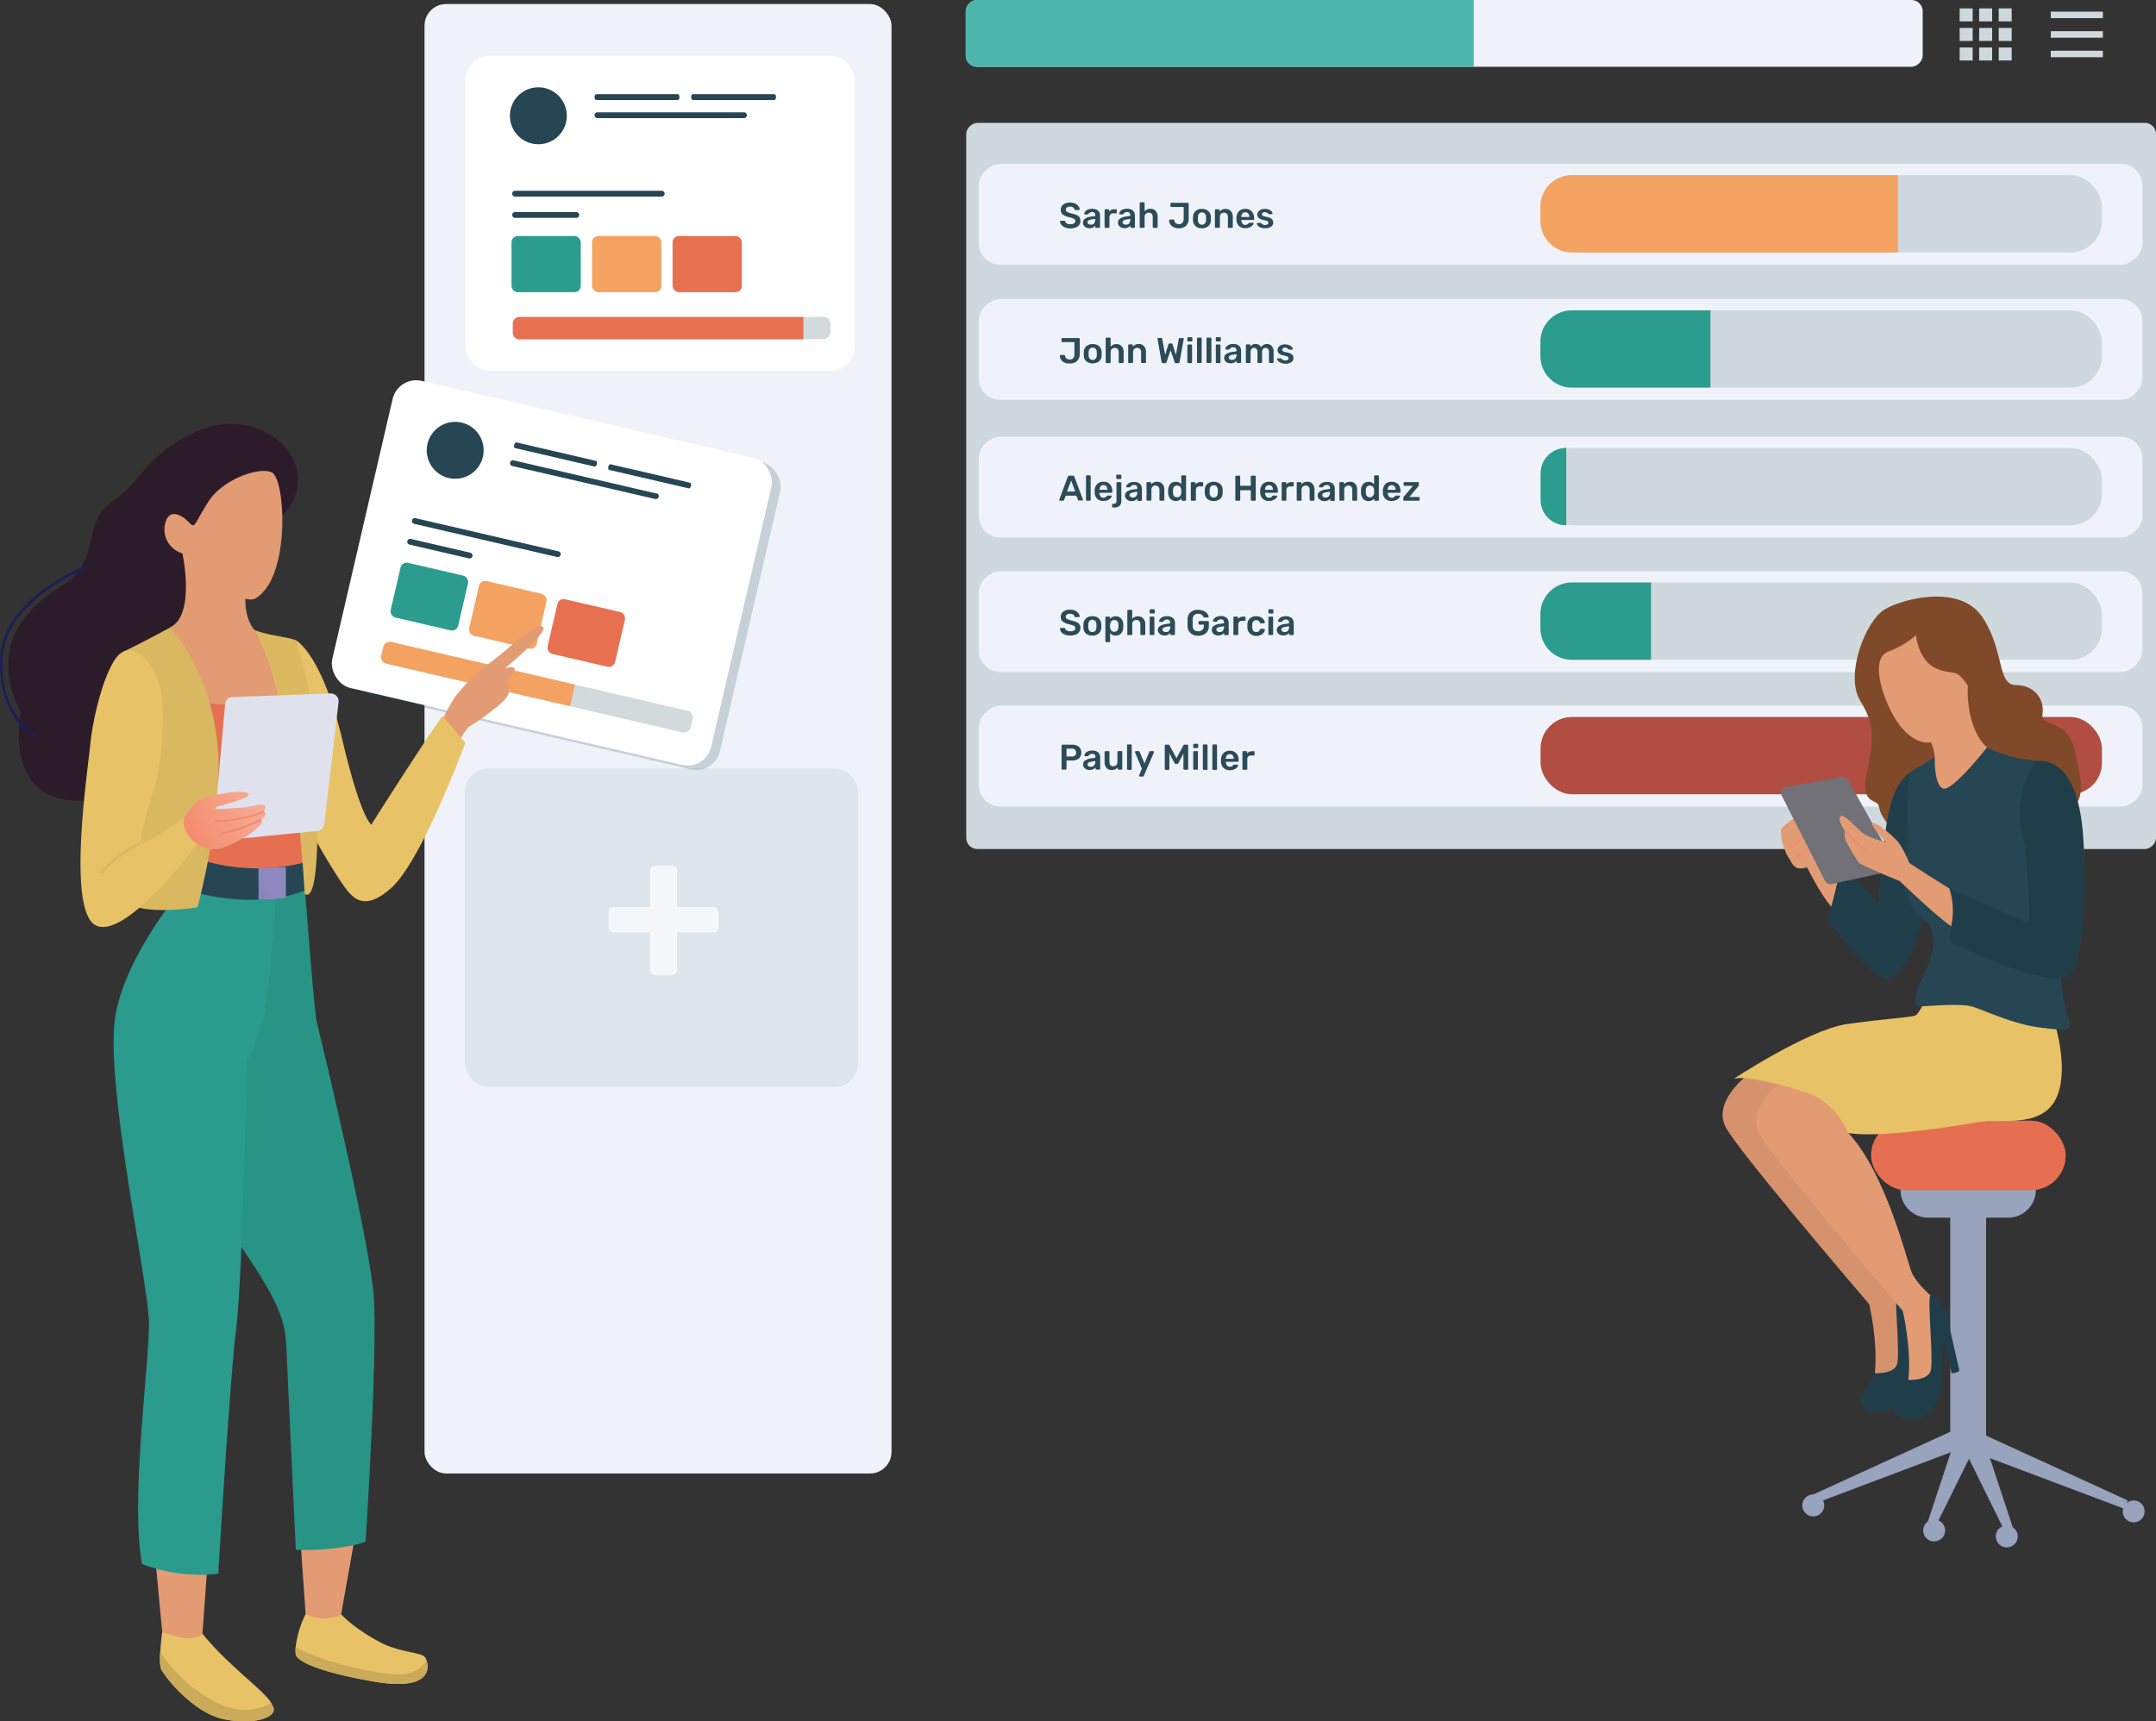 <svg xmlns="http://www.w3.org/2000/svg" xmlns:xlink="http://www.w3.org/1999/xlink" width="523.96" height="418.43" viewBox="0 0 523.96 418.43">
  <rect x="0" y="0" width="523.96" height="418.43" fill="#333333" stroke="none"/>
  <defs>
    <linearGradient id="a" data-name="Áåçûìÿííûé ãðàäèåíò 93" x1="608.76" y1="283.88" x2="643.17" y2="297.34" gradientTransform="matrix(-1, 0, 0, 1, 700.63, 0)" gradientUnits="userSpaceOnUse">
      <stop offset="0" stop-color="#8f88c1"/>
      <stop offset="1" stop-color="#5b4299"/>
    </linearGradient>
    <linearGradient id="b" data-name="Áåçûìÿííûé ãðàäèåíò 10" x1="607.08" y1="261.97" x2="634.73" y2="274.84" gradientTransform="matrix(-1, 0, 0, 1, 700.63, 0)" gradientUnits="userSpaceOnUse">
      <stop offset="0" stop-color="#f8b29d"/>
      <stop offset="1" stop-color="#f38060"/>
    </linearGradient>
  </defs>
  <g>
    <rect x="103.17" y="0.98" width="113.49" height="357.19" rx="5.26" fill="#eff3f9"/>
    <rect x="113.17" y="13.55" width="94.51" height="76.63" rx="5.87" fill="#fff"/>
    <path d="M187.57,115.21H152a.7.7,0,0,0-.71.7.71.71,0,0,0,.71.71h35.62a.71.71,0,0,0,.71-.71A.7.7,0,0,0,187.57,115.21Z" transform="translate(-26.81 -68.83)" fill="#264653"/>
    <path d="M207.63,96.13H172a.7.7,0,0,0-.71.7.71.71,0,0,0,.71.71h35.62a.7.7,0,0,0,.7-.71A.7.7,0,0,0,207.63,96.13Z" transform="translate(-26.81 -68.83)" fill="#264653"/>
    <path d="M191.54,91.72H171.7c-.22,0-.4.32-.4.71s.18.71.4.71h19.84c.22,0,.39-.32.39-.71S191.76,91.72,191.54,91.72Z" transform="translate(-26.81 -68.83)" fill="#264653"/>
    <path d="M215,91.72H195.18c-.22,0-.4.32-.4.71s.18.71.4.71H215c.22,0,.4-.32.4-.71S215.24,91.72,215,91.72Z" transform="translate(-26.81 -68.83)" fill="#264653"/>
    <path d="M166.82,120.38H152a.7.7,0,0,0-.71.7.71.71,0,0,0,.71.71h14.87a.7.7,0,0,0,.7-.71A.7.7,0,0,0,166.82,120.38Z" transform="translate(-26.81 -68.83)" fill="#264653"/>
    <circle cx="157.64" cy="96.97" r="6.92" transform="translate(-28.77 -65.56) rotate(-1.18)" fill="#264653"/>
    <rect x="187.34" y="109.98" width="5.39" height="77.19" rx="1.62" transform="translate(14.64 269.78) rotate(-90)" fill="#264653" opacity="0.2"/>
    <path d="M185.66,113.28h2.16a1.62,1.62,0,0,1,1.62,1.62v69a0,0,0,0,1,0,0H184a0,0,0,0,1,0,0v-69A1.62,1.62,0,0,1,185.66,113.28Z" transform="translate(11.35 266.48) rotate(-90)" fill="#e77051"/>
    <rect x="124.31" y="57.37" width="16.84" height="13.65" rx="1.51" fill="#2b9c8e"/>
    <rect x="143.88" y="57.37" width="16.84" height="13.65" rx="1.51" fill="#f4a262"/>
    <rect x="163.45" y="57.37" width="16.84" height="13.65" rx="1.51" fill="#e77051"/>
    <g opacity="0.4">
      <rect x="112.97" y="186.73" width="95.6" height="77.52" rx="5.87" fill="#264653" opacity="0.2"/>
      <path d="M185.16,305.42a1.15,1.15,0,0,1-.37-.86v-9.08H176a1.3,1.3,0,0,1-.92-.35,1.16,1.16,0,0,1-.37-.89v-3.62a1.25,1.25,0,0,1,.37-.92,1.24,1.24,0,0,1,.92-.37h8.83v-8.78a1.16,1.16,0,0,1,.37-.89,1.21,1.21,0,0,1,.86-.35h4.07a1.24,1.24,0,0,1,.9.35,1.21,1.21,0,0,1,.34.89v8.78h8.78a1.16,1.16,0,0,1,.89.37,1.32,1.32,0,0,1,.35.92v3.62a1.2,1.2,0,0,1-1.24,1.24h-8.78v9.08a1.2,1.2,0,0,1-.34.86,1.18,1.18,0,0,1-.9.38H186A1.16,1.16,0,0,1,185.16,305.42Z" transform="translate(-26.81 -68.83)" fill="#fff"/>
    </g>
    <rect x="317.94" y="42.38" width="176.51" height="289.14" rx="2.7" transform="translate(192.44 524.32) rotate(-90)" fill="#cfd8dc"/>
    <rect x="369.68" y="-39.34" width="16.23" height="232.56" rx="2.73" transform="translate(274.04 385.91) rotate(-90)" fill="#eff3f9"/>
    <path d="M317.85,15.23h10.78A2.73,2.73,0,0,1,331.35,18V138.66a0,0,0,0,1,0,0H315.12a0,0,0,0,1,0,0V18A2.73,2.73,0,0,1,317.85,15.23Z" transform="translate(219.48 331.35) rotate(-90)" fill="#4db6ac"/>
    <g>
      <rect x="498.39" y="2.83" width="12.66" height="1.58" fill="#cfd8dc"/>
      <rect x="498.39" y="7.58" width="12.66" height="1.58" fill="#cfd8dc"/>
      <rect x="498.39" y="12.33" width="12.66" height="1.58" fill="#cfd8dc"/>
    </g>
    <g>
      <rect x="476.24" y="2.04" width="3.16" height="3.16" fill="#cfd8dc"/>
      <rect x="480.98" y="2.04" width="3.16" height="3.16" fill="#cfd8dc"/>
      <rect x="485.73" y="2.04" width="3.16" height="3.16" fill="#cfd8dc"/>
      <rect x="476.24" y="6.79" width="3.16" height="3.16" fill="#cfd8dc"/>
      <rect x="480.98" y="6.79" width="3.16" height="3.16" fill="#cfd8dc"/>
      <rect x="485.73" y="6.79" width="3.16" height="3.16" fill="#cfd8dc"/>
      <rect x="476.24" y="11.54" width="3.16" height="3.16" fill="#cfd8dc"/>
      <rect x="480.98" y="11.54" width="3.16" height="3.16" fill="#cfd8dc"/>
      <rect x="485.73" y="11.54" width="3.16" height="3.16" fill="#cfd8dc"/>
    </g>
    <rect x="393.81" y="12.38" width="24.52" height="282.79" rx="5.26" transform="translate(225.48 491.02) rotate(-90)" fill="#eff3f9"/>
    <g>
      <path d="M285.58,157a1.91,1.91,0,0,1-.85-.65,1.76,1.76,0,0,1-.34-1.05.19.19,0,0,1,.05-.14.19.19,0,0,1,.13-.05h.83a.27.27,0,0,1,.26.22.91.91,0,0,0,.36.67,1.25,1.25,0,0,0,.77.22,1.06,1.06,0,0,0,.84-.35,1.57,1.57,0,0,0,.29-1V152H285a.21.21,0,0,1-.21-.21v-.61A.21.21,0,0,1,285,151h4a.21.21,0,0,1,.15.07.2.2,0,0,1,.06.15v3.65a2.45,2.45,0,0,1-.29,1.24,2,2,0,0,1-.84.8,2.83,2.83,0,0,1-1.27.27A3,3,0,0,1,285.58,157Z" transform="translate(-26.81 -68.83)" fill="#2c4b58"/>
      <path d="M290.79,156.65a2,2,0,0,1-.6-1.44v-.77a2,2,0,0,1,.61-1.44,2.23,2.23,0,0,1,1.57-.53,2.2,2.2,0,0,1,1.56.53,2,2,0,0,1,.61,1.44,3.56,3.56,0,0,1,0,.38,3.68,3.68,0,0,1,0,.39,2,2,0,0,1-.6,1.44,2.65,2.65,0,0,1-3.15,0Zm2.29-.63a1.38,1.38,0,0,0,.28-.86c0-.06,0-.17,0-.34s0-.28,0-.34a1.37,1.37,0,0,0-.28-.85,1,1,0,0,0-1.43,0,1.37,1.37,0,0,0-.28.85v.68a1.38,1.38,0,0,0,.28.86,1,1,0,0,0,1.43,0Z" transform="translate(-26.81 -68.83)" fill="#2c4b58"/>
      <path d="M295.58,157a.2.2,0,0,1-.06-.14v-5.76a.21.21,0,0,1,.06-.16.27.27,0,0,1,.15-.05h.78a.25.25,0,0,1,.15.05.21.21,0,0,1,.06.16v2a1.71,1.71,0,0,1,1.41-.63,1.62,1.62,0,0,1,1.27.53,2,2,0,0,1,.48,1.43v2.45a.24.24,0,0,1-.05.14.19.19,0,0,1-.16.07h-.78a.18.18,0,0,1-.15-.07.2.2,0,0,1-.06-.14v-2.4a1.14,1.14,0,0,0-.25-.79.88.88,0,0,0-.71-.29,1,1,0,0,0-.73.29,1.11,1.11,0,0,0-.27.79v2.4a.2.2,0,0,1-.06.14.18.18,0,0,1-.15.07h-.78A.19.19,0,0,1,295.58,157Z" transform="translate(-26.81 -68.83)" fill="#2c4b58"/>
      <path d="M301.05,157a.2.2,0,0,1-.06-.14v-4.11a.21.21,0,0,1,.21-.21h.71a.21.21,0,0,1,.21.21v.36a1.73,1.73,0,0,1,1.45-.66,1.61,1.61,0,0,1,1.27.53,2,2,0,0,1,.47,1.43v2.45a.24.24,0,0,1-.05.14.19.19,0,0,1-.16.07h-.76a.18.18,0,0,1-.15-.07.2.2,0,0,1-.06-.14v-2.4a1.14,1.14,0,0,0-.25-.79.89.89,0,0,0-.72-.29.93.93,0,0,0-.72.29,1.11,1.11,0,0,0-.27.79v2.4a.24.24,0,0,1-.05.14.19.19,0,0,1-.16.07h-.76A.18.18,0,0,1,301.05,157Z" transform="translate(-26.81 -68.83)" fill="#2c4b58"/>
      <path d="M309.2,157a.31.31,0,0,1-.09-.2l-1-5.57v-.07a.16.16,0,0,1,.06-.13.17.17,0,0,1,.12-.06H309q.23,0,.24.18l.73,3.94.78-2.55a.31.31,0,0,1,.29-.22h.47a.27.27,0,0,1,.27.22l.8,2.54.72-3.93a.23.23,0,0,1,.07-.14.39.39,0,0,1,.17,0h.77a.16.16,0,0,1,.12.06.19.19,0,0,1,.05.13.15.15,0,0,1,0,.07l-1,5.57a.28.28,0,0,1-.31.27h-.58a.27.27,0,0,1-.2-.07.25.25,0,0,1-.1-.15l-1-2.91-1,2.91a.33.33,0,0,1-.32.22h-.58A.33.33,0,0,1,309.2,157Z" transform="translate(-26.81 -68.83)" fill="#2c4b58"/>
      <path d="M315.43,151.75a.2.2,0,0,1-.06-.15V151a.21.21,0,0,1,.21-.21h.79a.2.2,0,0,1,.15.06.18.18,0,0,1,.07.15v.62a.2.2,0,0,1-.06.15.21.21,0,0,1-.16.06h-.79A.2.2,0,0,1,315.43,151.75Zm0,5.27a.2.2,0,0,1-.06-.14v-4.11a.2.2,0,0,1,.06-.15.2.2,0,0,1,.14-.06h.73a.21.21,0,0,1,.21.21v4.11a.2.2,0,0,1-.06.14.18.18,0,0,1-.15.07h-.73A.17.17,0,0,1,315.47,157Z" transform="translate(-26.81 -68.83)" fill="#2c4b58"/>
      <path d="M317.77,157a.2.2,0,0,1-.06-.14v-5.76a.21.21,0,0,1,.06-.16.25.25,0,0,1,.15-.05h.72a.21.21,0,0,1,.15.05.21.21,0,0,1,.06.16v5.76a.2.2,0,0,1-.06.14.16.16,0,0,1-.15.07h-.72A.18.18,0,0,1,317.77,157Z" transform="translate(-26.81 -68.83)" fill="#2c4b58"/>
      <path d="M320.08,157a.2.2,0,0,1-.06-.14v-5.76a.21.21,0,0,1,.06-.16.25.25,0,0,1,.15-.05H321a.25.25,0,0,1,.15.05.21.21,0,0,1,.06.16v5.76a.2.2,0,0,1-.06.14.18.18,0,0,1-.15.07h-.72A.18.18,0,0,1,320.08,157Z" transform="translate(-26.81 -68.83)" fill="#2c4b58"/>
      <path d="M322.34,151.75a.2.2,0,0,1-.06-.15V151a.21.21,0,0,1,.21-.21h.79a.2.2,0,0,1,.15.06.18.18,0,0,1,.07.15v.62a.2.2,0,0,1-.06.15.23.23,0,0,1-.16.06h-.79A.2.2,0,0,1,322.34,151.75Zm0,5.27a.2.2,0,0,1-.06-.14v-4.11a.2.2,0,0,1,.06-.15.22.22,0,0,1,.15-.06h.73a.2.2,0,0,1,.15.06.25.25,0,0,1,.05.15v4.11a.24.24,0,0,1-.05.14.18.18,0,0,1-.15.07h-.73A.19.19,0,0,1,322.37,157Z" transform="translate(-26.81 -68.83)" fill="#2c4b58"/>
      <path d="M325.11,157a1.38,1.38,0,0,1-.58-.48,1.17,1.17,0,0,1,.26-1.63,3,3,0,0,1,1.32-.49l1.19-.18V154a.76.76,0,0,0-.19-.57.85.85,0,0,0-.62-.19.94.94,0,0,0-.47.1,2.5,2.5,0,0,0-.28.22l-.14.15a.12.12,0,0,1-.13.1h-.67a.21.21,0,0,1-.13-.05.18.18,0,0,1-.06-.14,1,1,0,0,1,.21-.5,1.76,1.76,0,0,1,.64-.48,2.47,2.47,0,0,1,1-.2,2.14,2.14,0,0,1,1.5.46,1.65,1.65,0,0,1,.47,1.21v2.74a.2.2,0,0,1-.06.14.18.18,0,0,1-.15.07h-.71a.18.18,0,0,1-.15-.07.2.2,0,0,1-.06-.14v-.34a1.35,1.35,0,0,1-.54.45,1.94,1.94,0,0,1-.88.18A1.85,1.85,0,0,1,325.11,157Zm1.89-1a1.23,1.23,0,0,0,.31-.91v-.18l-.87.14a1.78,1.78,0,0,0-.76.25.51.51,0,0,0-.26.42.52.52,0,0,0,.23.44,1.06,1.06,0,0,0,.57.16A1,1,0,0,0,327,156Z" transform="translate(-26.81 -68.83)" fill="#2c4b58"/>
      <path d="M329.64,157a.2.2,0,0,1-.06-.14v-4.11a.21.21,0,0,1,.21-.21h.68a.2.2,0,0,1,.14.06.18.18,0,0,1,.07.15v.3a1.48,1.48,0,0,1,1.26-.6,1.38,1.38,0,0,1,1.35.78,1.52,1.52,0,0,1,.59-.56,1.68,1.68,0,0,1,.82-.22,1.54,1.54,0,0,1,1.17.49,2,2,0,0,1,.45,1.42v2.5a.24.24,0,0,1-.05.14.19.19,0,0,1-.16.07h-.71a.18.18,0,0,1-.15-.07.2.2,0,0,1-.06-.14v-2.43a1.18,1.18,0,0,0-.23-.8.81.81,0,0,0-.61-.25.77.77,0,0,0-.58.26,1.11,1.11,0,0,0-.24.79v2.43a.2.2,0,0,1-.06.14.18.18,0,0,1-.15.07h-.71a.18.18,0,0,1-.15-.07.2.2,0,0,1-.06-.14v-2.43a1.13,1.13,0,0,0-.24-.8.83.83,0,0,0-.61-.25.77.77,0,0,0-.58.26,1.11,1.11,0,0,0-.24.79v2.43a.2.2,0,0,1-.06.14.18.18,0,0,1-.15.07h-.73A.18.18,0,0,1,329.64,157Z" transform="translate(-26.81 -68.83)" fill="#2c4b58"/>
      <path d="M338.05,157a1.74,1.74,0,0,1-.66-.46.8.8,0,0,1-.21-.46.17.17,0,0,1,.06-.14.17.17,0,0,1,.14,0h.68a.15.15,0,0,1,.13.06l.19.15a.87.87,0,0,0,.34.22,1.33,1.33,0,0,0,.45.08,1.09,1.09,0,0,0,.57-.14.43.43,0,0,0,.23-.38.49.49,0,0,0-.1-.3,1,1,0,0,0-.36-.2,7,7,0,0,0-.78-.2,2.26,2.26,0,0,1-1.09-.48,1.09,1.09,0,0,1-.35-.85,1.17,1.17,0,0,1,.21-.66,1.51,1.51,0,0,1,.62-.5,2.27,2.27,0,0,1,1-.2,2.6,2.6,0,0,1,1,.19,1.8,1.8,0,0,1,.64.44.79.79,0,0,1,.23.46.2.2,0,0,1-.06.14.22.22,0,0,1-.14.05h-.64a.26.26,0,0,1-.15-.06l-.19-.16a1,1,0,0,0-.3-.19,1.07,1.07,0,0,0-.41-.07.8.8,0,0,0-.5.13.46.46,0,0,0-.18.37.4.4,0,0,0,.09.27.73.73,0,0,0,.34.2,4.67,4.67,0,0,0,.75.19,2.32,2.32,0,0,1,1.2.52,1.13,1.13,0,0,1,.36.85,1.19,1.19,0,0,1-.53,1,2.54,2.54,0,0,1-1.49.38A2.7,2.7,0,0,1,338.05,157Z" transform="translate(-26.81 -68.83)" fill="#2c4b58"/>
    </g>
    <rect x="374.39" y="75.44" width="136.43" height="18.79" rx="7.64" fill="#cfd8dc"/>
    <path d="M382,75.44h33.68a0,0,0,0,1,0,0V94.22a0,0,0,0,1,0,0H382a7.64,7.64,0,0,1-7.64-7.64v-3.5A7.64,7.64,0,0,1,382,75.44Z" fill="#2b9c8e"/>
    <rect x="393.81" y="-20.48" width="24.52" height="282.79" rx="5.26" transform="translate(258.35 458.16) rotate(-90)" fill="#eff3f9"/>
    <g>
      <path d="M285.58,124.07a2,2,0,0,1-.85-.62,1.42,1.42,0,0,1-.3-.82.19.19,0,0,1,.05-.13.17.17,0,0,1,.13,0h.78a.35.35,0,0,1,.16,0,.5.5,0,0,1,.11.13.91.91,0,0,0,.4.5,1.59,1.59,0,0,0,.85.2,1.68,1.68,0,0,0,.93-.21.63.63,0,0,0,.31-.57.54.54,0,0,0-.16-.4,1.35,1.35,0,0,0-.47-.27c-.22-.07-.53-.17-.95-.28a3.64,3.64,0,0,1-1.5-.64,1.43,1.43,0,0,1-.47-1.16,1.53,1.53,0,0,1,.27-.89,1.85,1.85,0,0,1,.79-.62,3,3,0,0,1,1.21-.23,2.79,2.79,0,0,1,1.23.26,1.91,1.91,0,0,1,.8.63,1.38,1.38,0,0,1,.29.75.17.17,0,0,1-.18.18h-.81a.24.24,0,0,1-.25-.16.76.76,0,0,0-.35-.47,1.39,1.39,0,0,0-.73-.19,1.33,1.33,0,0,0-.77.19.6.6,0,0,0-.28.53.61.61,0,0,0,.14.4,1.34,1.34,0,0,0,.44.28,7.91,7.91,0,0,0,.87.27,5.48,5.48,0,0,1,1.22.39,1.54,1.54,0,0,1,.67.54,1.51,1.51,0,0,1,.22.85,1.56,1.56,0,0,1-.31,1,1.93,1.93,0,0,1-.87.63,3.42,3.42,0,0,1-1.29.22A3.33,3.33,0,0,1,285.58,124.07Z" transform="translate(-26.81 -68.83)" fill="#2c4b58"/>
      <path d="M290.78,124.13a1.46,1.46,0,0,1-.58-.48A1.12,1.12,0,0,1,290,123a1.14,1.14,0,0,1,.48-1,3,3,0,0,1,1.31-.5l1.2-.17v-.18a.78.78,0,0,0-.2-.58.81.81,0,0,0-.61-.19.93.93,0,0,0-.47.11,1.36,1.36,0,0,0-.28.21l-.14.15a.14.14,0,0,1-.13.11h-.67a.19.19,0,0,1-.19-.2.85.85,0,0,1,.21-.49,1.59,1.59,0,0,1,.63-.48,2.52,2.52,0,0,1,1.05-.2,2,2,0,0,1,1.49.46,1.6,1.6,0,0,1,.47,1.21V124a.25.25,0,0,1-.05.15.21.21,0,0,1-.16.06h-.7A.21.21,0,0,1,293,124v-.34a1.44,1.44,0,0,1-.54.46,1.94,1.94,0,0,1-.88.18A1.82,1.82,0,0,1,290.78,124.13Zm1.89-1a1.29,1.29,0,0,0,.3-.92v-.18l-.87.14a2,2,0,0,0-.76.25.51.51,0,0,0-.25.43.5.5,0,0,0,.23.43,1,1,0,0,0,.57.16A1,1,0,0,0,292.67,123.17Z" transform="translate(-26.81 -68.83)" fill="#2c4b58"/>
      <path d="M295.31,124.16a.2.2,0,0,1-.06-.15v-4.1a.22.22,0,0,1,.06-.15.2.2,0,0,1,.14-.06h.71a.23.23,0,0,1,.16.06.2.2,0,0,1,.06.15v.36a1.35,1.35,0,0,1,.52-.43,1.86,1.86,0,0,1,.73-.14H298a.25.25,0,0,1,.15,0,.2.2,0,0,1,.06.15v.63a.21.21,0,0,1-.21.21h-.68a.87.87,0,0,0-.65.24.88.88,0,0,0-.23.64V124a.2.2,0,0,1-.06.15.21.21,0,0,1-.16.06h-.76A.2.2,0,0,1,295.31,124.16Z" transform="translate(-26.81 -68.83)" fill="#2c4b58"/>
      <path d="M299.3,124.13a1.53,1.53,0,0,1-.58-.48,1.18,1.18,0,0,1-.21-.67,1.14,1.14,0,0,1,.48-1,2.92,2.92,0,0,1,1.31-.5l1.19-.17v-.18a.78.78,0,0,0-.19-.58.84.84,0,0,0-.62-.19.89.89,0,0,0-.46.11,1.36,1.36,0,0,0-.28.21l-.14.15c0,.07-.07.11-.13.11H299a.18.18,0,0,1-.14-.06.17.17,0,0,1-.06-.14,1,1,0,0,1,.22-.49,1.46,1.46,0,0,1,.63-.48,2.47,2.47,0,0,1,1-.2,2.06,2.06,0,0,1,1.5.46,1.64,1.64,0,0,1,.47,1.21V124a.21.21,0,0,1-.21.21h-.7a.21.21,0,0,1-.21-.21v-.34a1.4,1.4,0,0,1-.55.46,2.07,2.07,0,0,1-1.69,0Zm1.9-1a1.29,1.29,0,0,0,.3-.92v-.18l-.87.14a2,2,0,0,0-.76.25.52.52,0,0,0-.26.43.49.49,0,0,0,.24.43,1,1,0,0,0,.56.16A1.06,1.06,0,0,0,301.2,123.17Z" transform="translate(-26.81 -68.83)" fill="#2c4b58"/>
      <path d="M303.84,124.16a.2.2,0,0,1-.06-.15v-5.76A.21.21,0,0,1,304,118h.77a.21.21,0,0,1,.16.06.25.25,0,0,1,.05.15v2a1.74,1.74,0,0,1,1.41-.63,1.61,1.61,0,0,1,1.28.53,2,2,0,0,1,.48,1.43V124a.2.2,0,0,1-.06.15.18.18,0,0,1-.15.06h-.78a.21.21,0,0,1-.21-.21v-2.39a1.16,1.16,0,0,0-.25-.8.89.89,0,0,0-.72-.28,1,1,0,0,0-.73.29,1.1,1.1,0,0,0-.27.79V124a.25.25,0,0,1-.05.15.21.21,0,0,1-.16.06H304A.2.2,0,0,1,303.84,124.16Z" transform="translate(-26.81 -68.83)" fill="#2c4b58"/>
      <path d="M312.13,124.09a2,2,0,0,1-.86-.65,1.83,1.83,0,0,1-.34-1.06.18.18,0,0,1,.06-.13.15.15,0,0,1,.13-.06h.82a.26.26,0,0,1,.26.23,1,1,0,0,0,.36.67,1.36,1.36,0,0,0,.78.22,1,1,0,0,0,.83-.36,1.5,1.5,0,0,0,.3-1v-2.8h-3a.21.21,0,0,1-.21-.21v-.61a.19.19,0,0,1,.06-.15.2.2,0,0,1,.15-.06h4a.21.21,0,0,1,.22.22V122a2.49,2.49,0,0,1-.3,1.25,1.87,1.87,0,0,1-.83.79,2.73,2.73,0,0,1-1.27.28A3,3,0,0,1,312.13,124.09Z" transform="translate(-26.81 -68.83)" fill="#2c4b58"/>
      <path d="M317.34,123.78a2,2,0,0,1-.6-1.44v-.76a2,2,0,0,1,.61-1.44,2.18,2.18,0,0,1,1.56-.53,2.23,2.23,0,0,1,1.57.53,2,2,0,0,1,.61,1.44c0,.06,0,.19,0,.38s0,.31,0,.38a2,2,0,0,1-.6,1.44,2.22,2.22,0,0,1-1.58.53A2.19,2.19,0,0,1,317.34,123.78Zm2.29-.63a1.37,1.37,0,0,0,.27-.85,5.79,5.79,0,0,0,0-.68,1.4,1.4,0,0,0-.27-.86.92.92,0,0,0-.72-.29.9.9,0,0,0-.71.29,1.4,1.4,0,0,0-.28.86v.68a1.37,1.37,0,0,0,.28.85.87.87,0,0,0,.71.3A.89.89,0,0,0,319.63,123.15Z" transform="translate(-26.81 -68.83)" fill="#2c4b58"/>
      <path d="M322.12,124.16a.2.2,0,0,1-.06-.15V119.9a.2.2,0,0,1,.06-.14.2.2,0,0,1,.15-.06H323a.2.2,0,0,1,.15.06.2.2,0,0,1,.06.14v.36a1.77,1.77,0,0,1,1.46-.65,1.6,1.6,0,0,1,1.27.53,2.07,2.07,0,0,1,.47,1.43V124a.21.21,0,0,1-.21.21h-.77a.21.21,0,0,1-.21-.21v-2.39a1.16,1.16,0,0,0-.25-.8.88.88,0,0,0-.71-.28,1,1,0,0,0-.73.29,1.09,1.09,0,0,0-.26.79V124a.21.21,0,0,1-.21.21h-.77A.2.2,0,0,1,322.12,124.16Z" transform="translate(-26.81 -68.83)" fill="#2c4b58"/>
      <path d="M327.9,123.75a2.22,2.22,0,0,1-.6-1.58v-.44a2.26,2.26,0,0,1,.61-1.56,2.1,2.1,0,0,1,1.53-.56,2,2,0,0,1,1.59.63,2.41,2.41,0,0,1,.56,1.67v.18a.2.2,0,0,1-.06.15.21.21,0,0,1-.16.06h-2.89v.07a1.33,1.33,0,0,0,.27.8.8.8,0,0,0,.68.33,1,1,0,0,0,.83-.4.32.32,0,0,1,.12-.12.31.31,0,0,1,.15,0h.75a.21.21,0,0,1,.13,0,.14.14,0,0,1,.06.12.81.81,0,0,1-.25.49,2.07,2.07,0,0,1-.71.49,2.55,2.55,0,0,1-1.07.21A2.13,2.13,0,0,1,327.9,123.75Zm2.51-2.18v0a1.29,1.29,0,0,0-.26-.83.89.89,0,0,0-.71-.31.86.86,0,0,0-.7.31,1.29,1.29,0,0,0-.26.83v0Z" transform="translate(-26.81 -68.83)" fill="#2c4b58"/>
      <path d="M333.13,124.11a1.64,1.64,0,0,1-.66-.46.8.8,0,0,1-.21-.46.16.16,0,0,1,.06-.13.2.2,0,0,1,.14-.06h.69a.18.18,0,0,1,.13.06l.18.16a1.14,1.14,0,0,0,.79.3,1.13,1.13,0,0,0,.58-.14.44.44,0,0,0,.22-.39.39.39,0,0,0-.1-.29.74.74,0,0,0-.36-.21,6.6,6.6,0,0,0-.77-.19,2.36,2.36,0,0,1-1.09-.48,1.1,1.1,0,0,1-.36-.85,1.15,1.15,0,0,1,.21-.66,1.59,1.59,0,0,1,.62-.51,2.33,2.33,0,0,1,1-.19,2.4,2.4,0,0,1,1,.19,1.81,1.81,0,0,1,.65.44.72.72,0,0,1,.22.46.18.18,0,0,1-.06.13.16.16,0,0,1-.13.06h-.64a.24.24,0,0,1-.15-.06l-.19-.17a1.08,1.08,0,0,0-.31-.19,1,1,0,0,0-.41-.07.82.82,0,0,0-.5.14.45.45,0,0,0-.18.37.4.4,0,0,0,.09.27.91.91,0,0,0,.34.2,6.33,6.33,0,0,0,.76.19,2.4,2.4,0,0,1,1.19.51,1.14,1.14,0,0,1,.36.85,1.17,1.17,0,0,1-.53,1,2.53,2.53,0,0,1-1.48.38A2.74,2.74,0,0,1,333.13,124.11Z" transform="translate(-26.81 -68.83)" fill="#2c4b58"/>
    </g>
    <rect x="374.39" y="42.57" width="136.43" height="18.79" rx="7.64" fill="#cfd8dc"/>
    <rect x="393.81" y="78.53" width="24.52" height="282.79" rx="5.26" transform="translate(159.33 557.17) rotate(-90)" fill="#eff3f9"/>
    <g>
      <path d="M285.58,223.09a2.16,2.16,0,0,1-.85-.62,1.45,1.45,0,0,1-.3-.83.17.17,0,0,1,.18-.18h.78a.25.25,0,0,1,.16,0,.37.37,0,0,1,.11.13.89.89,0,0,0,.4.49,1.59,1.59,0,0,0,.85.2,1.78,1.78,0,0,0,.93-.2.65.65,0,0,0,.31-.57.51.51,0,0,0-.16-.4,1.1,1.1,0,0,0-.47-.27c-.22-.08-.53-.17-.95-.28a3.63,3.63,0,0,1-1.5-.65,1.41,1.41,0,0,1-.47-1.15,1.54,1.54,0,0,1,.27-.9,1.85,1.85,0,0,1,.79-.62,3,3,0,0,1,1.21-.22,2.79,2.79,0,0,1,1.23.25,2.08,2.08,0,0,1,.8.63,1.38,1.38,0,0,1,.29.75.19.19,0,0,1-.05.13.18.18,0,0,1-.13.06h-.81a.25.25,0,0,1-.25-.17.76.76,0,0,0-.35-.47,1.39,1.39,0,0,0-.73-.18,1.42,1.42,0,0,0-.77.18.61.61,0,0,0-.28.53.59.59,0,0,0,.14.4,1.08,1.08,0,0,0,.44.28,7.91,7.91,0,0,0,.87.27,6.78,6.78,0,0,1,1.22.39,1.63,1.63,0,0,1,.67.55,1.46,1.46,0,0,1,.22.84,1.54,1.54,0,0,1-.31,1,1.79,1.79,0,0,1-.87.63,3.42,3.42,0,0,1-1.29.22A3.52,3.52,0,0,1,285.58,223.09Z" transform="translate(-26.81 -68.83)" fill="#2c4b58"/>
      <path d="M290.7,222.8a2.08,2.08,0,0,1-.6-1.45v-.76a2.08,2.08,0,0,1,.61-1.44,2.23,2.23,0,0,1,1.57-.53,2.18,2.18,0,0,1,1.56.53,2,2,0,0,1,.61,1.44,3.56,3.56,0,0,1,0,.38,3.36,3.36,0,0,1,0,.38,2,2,0,0,1-.6,1.45,2.19,2.19,0,0,1-1.57.52A2.21,2.21,0,0,1,290.7,222.8Zm2.29-.63a1.4,1.4,0,0,0,.28-.86,5.79,5.79,0,0,0,0-.68,1.37,1.37,0,0,0-.28-.85.87.87,0,0,0-.71-.3.86.86,0,0,0-.71.3,1.31,1.31,0,0,0-.28.85v.68a1.34,1.34,0,0,0,.28.86.88.88,0,0,0,.71.29A.9.9,0,0,0,293,222.17Z" transform="translate(-26.81 -68.83)" fill="#2c4b58"/>
      <path d="M295.5,224.83a.2.2,0,0,1-.06-.15v-5.76a.19.19,0,0,1,.06-.15.2.2,0,0,1,.15-.06h.68a.21.21,0,0,1,.16.06.23.23,0,0,1,.05.15v.35a1.86,1.86,0,0,1,2.74-.09,2.34,2.34,0,0,1,.51,1.49c0,.07,0,.17,0,.3s0,.25,0,.32a2.35,2.35,0,0,1-.51,1.47,1.66,1.66,0,0,1-1.35.56,1.56,1.56,0,0,1-1.34-.62v2a.2.2,0,0,1,0,.15.2.2,0,0,1-.15.06h-.74A.2.2,0,0,1,295.5,224.83Zm3.11-3.6a1.71,1.71,0,0,0,0-.26,1.86,1.86,0,0,0,0-.26c0-.77-.37-1.16-1-1.16a.89.89,0,0,0-.75.33,1.41,1.41,0,0,0-.27.79v.67a1.24,1.24,0,0,0,.28.74.9.9,0,0,0,.74.31C298.24,222.39,298.57,222,298.61,221.23Z" transform="translate(-26.81 -68.83)" fill="#2c4b58"/>
      <path d="M300.84,223.17a.2.2,0,0,1-.06-.14v-5.76a.21.21,0,0,1,.06-.16.25.25,0,0,1,.15-.05h.77a.18.18,0,0,1,.21.21v2a1.74,1.74,0,0,1,1.41-.63,1.64,1.64,0,0,1,1.28.53,2,2,0,0,1,.48,1.43V223a.2.2,0,0,1-.06.14.2.2,0,0,1-.15.06h-.78a.2.2,0,0,1-.15-.06.2.2,0,0,1-.06-.14v-2.4a1.14,1.14,0,0,0-.25-.79.9.9,0,0,0-.72-.29,1,1,0,0,0-.73.29,1.11,1.11,0,0,0-.27.79V223a.24.24,0,0,1-.05.14.21.21,0,0,1-.16.06H301A.2.2,0,0,1,300.84,223.17Z" transform="translate(-26.81 -68.83)" fill="#2c4b58"/>
      <path d="M306.27,217.9a.2.2,0,0,1-.06-.15v-.62a.21.21,0,0,1,.21-.21h.79a.2.2,0,0,1,.15.06.18.18,0,0,1,.07.15v.62a.2.2,0,0,1-.06.15.23.23,0,0,1-.16.06h-.79A.2.2,0,0,1,306.27,217.9Zm0,5.27a.2.2,0,0,1-.06-.14v-4.11a.2.2,0,0,1,.06-.15.22.22,0,0,1,.15-.06h.72a.21.21,0,0,1,.16.06.23.23,0,0,1,.05.15V223a.24.24,0,0,1-.05.14.21.21,0,0,1-.16.06h-.72A.22.22,0,0,1,306.3,223.17Z" transform="translate(-26.81 -68.83)" fill="#2c4b58"/>
      <path d="M309,223.14a1.46,1.46,0,0,1-.58-.48,1.17,1.17,0,0,1,.26-1.63,2.85,2.85,0,0,1,1.32-.49l1.19-.18v-.18a.76.76,0,0,0-.19-.57.85.85,0,0,0-.62-.2.93.93,0,0,0-.47.11,2.5,2.5,0,0,0-.28.22,1.74,1.74,0,0,1-.14.14.13.13,0,0,1-.13.11h-.67a.19.19,0,0,1-.13-.05.18.18,0,0,1-.06-.14,1,1,0,0,1,.21-.5,1.8,1.8,0,0,1,.63-.48,2.55,2.55,0,0,1,1.05-.2,2.14,2.14,0,0,1,1.5.46,1.63,1.63,0,0,1,.46,1.21V223a.19.19,0,0,1-.05.14.2.2,0,0,1-.15.06h-.71a.2.2,0,0,1-.15-.06.2.2,0,0,1-.06-.14v-.34a1.51,1.51,0,0,1-.54.45,1.94,1.94,0,0,1-.88.18A1.85,1.85,0,0,1,309,223.14Zm1.89-1a1.23,1.23,0,0,0,.31-.91v-.18l-.87.13a1.91,1.91,0,0,0-.76.26.51.51,0,0,0-.26.42.52.52,0,0,0,.23.44,1.06,1.06,0,0,0,.57.16A1,1,0,0,0,310.93,222.18Z" transform="translate(-26.81 -68.83)" fill="#2c4b58"/>
      <path d="M316.11,222.7a2.33,2.33,0,0,1-.7-1.72c0-.17,0-.44,0-.81s0-.64,0-.81a2.26,2.26,0,0,1,.71-1.69,2.65,2.65,0,0,1,1.85-.61,3.24,3.24,0,0,1,1.38.27,2.25,2.25,0,0,1,.87.67,1.52,1.52,0,0,1,.31.8h0a.17.17,0,0,1,0,.12.21.21,0,0,1-.13,0h-.9a.23.23,0,0,1-.13,0,.35.35,0,0,1-.08-.11,1.24,1.24,0,0,0-.42-.55,1.36,1.36,0,0,0-.85-.23,1.32,1.32,0,0,0-1,.33,1.44,1.44,0,0,0-.37,1c0,.16,0,.42,0,.76s0,.59,0,.77c0,.92.48,1.38,1.34,1.38a1.44,1.44,0,0,0,1-.33,1.29,1.29,0,0,0,.38-1v-.27h-1.07a.2.2,0,0,1-.15-.06.21.21,0,0,1-.05-.16V220a.24.24,0,0,1,.05-.16.2.2,0,0,1,.15-.06h2.08a.21.21,0,0,1,.16.06.3.3,0,0,1,.05.16V221a2.39,2.39,0,0,1-.31,1.25,2.13,2.13,0,0,1-.91.82,3.06,3.06,0,0,1-1.39.29A2.61,2.61,0,0,1,316.11,222.7Z" transform="translate(-26.81 -68.83)" fill="#2c4b58"/>
      <path d="M322.09,223.14a1.53,1.53,0,0,1-.58-.48,1.16,1.16,0,0,1-.21-.67,1.18,1.18,0,0,1,.47-1,2.85,2.85,0,0,1,1.32-.49l1.19-.18v-.18a.76.76,0,0,0-.19-.57.84.84,0,0,0-.62-.2.87.87,0,0,0-.46.11,2,2,0,0,0-.29.22,1.74,1.74,0,0,1-.14.14.13.13,0,0,1-.13.11h-.67a.21.21,0,0,1-.13-.05.18.18,0,0,1-.06-.14,1,1,0,0,1,.22-.5,1.63,1.63,0,0,1,.63-.48,2.47,2.47,0,0,1,1-.2,2.14,2.14,0,0,1,1.5.46,1.64,1.64,0,0,1,.47,1.21V223a.2.2,0,0,1-.06.14.2.2,0,0,1-.15.06h-.71a.2.2,0,0,1-.14-.06.17.17,0,0,1-.07-.14v-.34a1.36,1.36,0,0,1-.54.45,1.9,1.9,0,0,1-.87.18A1.86,1.86,0,0,1,322.09,223.14Zm1.89-1a1.23,1.23,0,0,0,.31-.91v-.18l-.87.13a1.91,1.91,0,0,0-.76.26.49.49,0,0,0,0,.86,1,1,0,0,0,.56.16A1,1,0,0,0,324,222.18Z" transform="translate(-26.81 -68.83)" fill="#2c4b58"/>
      <path d="M326.62,223.17a.2.2,0,0,1-.06-.14v-4.1a.2.2,0,0,1,.06-.15.18.18,0,0,1,.15-.07h.7a.21.21,0,0,1,.22.22v.35a1.46,1.46,0,0,1,.53-.42,1.66,1.66,0,0,1,.72-.15h.36a.18.18,0,0,1,.15.06.19.19,0,0,1,.06.15v.63a.2.2,0,0,1-.06.14.18.18,0,0,1-.15.06h-.68a.83.83,0,0,0-.88.88V223a.2.2,0,0,1-.06.14.2.2,0,0,1-.15.06h-.76A.2.2,0,0,1,326.62,223.17Z" transform="translate(-26.81 -68.83)" fill="#2c4b58"/>
      <path d="M330.56,222.79a2,2,0,0,1-.61-1.47v-.7a2.07,2.07,0,0,1,.61-1.47,2.17,2.17,0,0,1,1.53-.53,2.41,2.41,0,0,1,1.15.25,1.81,1.81,0,0,1,.7.59,1.33,1.33,0,0,1,.25.67.15.15,0,0,1-.06.15.2.2,0,0,1-.15.06h-.76a.26.26,0,0,1-.14,0,.42.42,0,0,1-.09-.14,1,1,0,0,0-.34-.48,1,1,0,0,0-.55-.15.86.86,0,0,0-.69.28,1.3,1.3,0,0,0-.27.86v.61q0,1.14,1,1.14a.92.92,0,0,0,.55-.15,1,1,0,0,0,.34-.49.36.36,0,0,1,.09-.13.2.2,0,0,1,.14,0H334a.2.2,0,0,1,.15.06.15.15,0,0,1,.06.15,1.34,1.34,0,0,1-.24.65,1.91,1.91,0,0,1-.7.6,2.4,2.4,0,0,1-1.16.25A2.13,2.13,0,0,1,330.56,222.79Z" transform="translate(-26.81 -68.83)" fill="#2c4b58"/>
      <path d="M335.12,217.9a.2.2,0,0,1-.06-.15v-.62a.21.21,0,0,1,.21-.21h.79a.2.2,0,0,1,.15.06.18.18,0,0,1,.07.15v.62a.2.2,0,0,1-.06.15.21.21,0,0,1-.16.06h-.79A.2.2,0,0,1,335.12,217.9Zm0,5.27a.2.2,0,0,1-.06-.14v-4.11a.2.2,0,0,1,.06-.15.2.2,0,0,1,.14-.06H336a.2.2,0,0,1,.15.06.19.19,0,0,1,.06.15V223a.2.2,0,0,1-.06.14.2.2,0,0,1-.15.06h-.73A.2.2,0,0,1,335.16,223.17Z" transform="translate(-26.81 -68.83)" fill="#2c4b58"/>
      <path d="M337.89,223.14a1.53,1.53,0,0,1-.58-.48,1.19,1.19,0,0,1,.27-1.63,2.77,2.77,0,0,1,1.31-.49l1.19-.18v-.18a.76.76,0,0,0-.19-.57.84.84,0,0,0-.62-.2.89.89,0,0,0-.46.11,2,2,0,0,0-.29.22,1.74,1.74,0,0,1-.14.14.13.13,0,0,1-.13.11h-.67a.21.21,0,0,1-.13-.05.18.18,0,0,1-.06-.14,1,1,0,0,1,.22-.5,1.63,1.63,0,0,1,.63-.48,2.47,2.47,0,0,1,1-.2,2.12,2.12,0,0,1,1.5.46,1.64,1.64,0,0,1,.47,1.21V223a.2.2,0,0,1-.06.14.2.2,0,0,1-.15.06h-.71a.2.2,0,0,1-.14-.06.21.21,0,0,1-.07-.14v-.34a1.36,1.36,0,0,1-.54.45,1.9,1.9,0,0,1-.87.18A1.86,1.86,0,0,1,337.89,223.14Zm1.9-1a1.26,1.26,0,0,0,.3-.91v-.18l-.87.13a1.91,1.91,0,0,0-.76.26.49.49,0,0,0,0,.86,1,1,0,0,0,.56.16A1.07,1.07,0,0,0,339.79,222.18Z" transform="translate(-26.81 -68.83)" fill="#2c4b58"/>
    </g>
    <rect x="374.39" y="141.59" width="136.43" height="18.79" rx="7.64" fill="#cfd8dc"/>
    <path d="M382,141.59h19.25a0,0,0,0,1,0,0v18.79a0,0,0,0,1,0,0H382a7.64,7.64,0,0,1-7.64-7.64v-3.5A7.64,7.64,0,0,1,382,141.59Z" fill="#2b9c8e"/>
    <rect x="393.81" y="111.23" width="24.52" height="282.79" rx="5.26" transform="translate(126.64 589.87) rotate(-90)" fill="#eff3f9"/>
    <g>
      <path d="M284.86,255.87a.2.2,0,0,1-.06-.15v-5.66a.22.22,0,0,1,.05-.16.2.2,0,0,1,.15-.06h2.34a2.56,2.56,0,0,1,1.64.49,1.76,1.76,0,0,1,.6,1.44,1.74,1.74,0,0,1-.59,1.43,2.52,2.52,0,0,1-1.65.49H286v2a.2.2,0,0,1-.06.15.18.18,0,0,1-.15.06H285A.2.2,0,0,1,284.86,255.87Zm2.43-3.15a1.14,1.14,0,0,0,.78-.24.89.89,0,0,0,.27-.71,1,1,0,0,0-.26-.71,1.1,1.1,0,0,0-.79-.25H286v1.91Z" transform="translate(-26.81 -68.83)" fill="#2c4b58"/>
      <path d="M290.83,255.84a1.46,1.46,0,0,1-.58-.48,1.12,1.12,0,0,1-.22-.67,1.14,1.14,0,0,1,.48-1,3,3,0,0,1,1.32-.5l1.19-.17v-.18a.82.82,0,0,0-.19-.58.9.9,0,0,0-.62-.19.93.93,0,0,0-.47.11,1.36,1.36,0,0,0-.28.21l-.14.15a.14.14,0,0,1-.13.11h-.67a.21.21,0,0,1-.19-.19,1,1,0,0,1,.21-.5,1.59,1.59,0,0,1,.63-.48,2.55,2.55,0,0,1,1.05-.2,2,2,0,0,1,1.49.46,1.6,1.6,0,0,1,.47,1.21v2.73a.2.2,0,0,1-.05.15.2.2,0,0,1-.15.06h-.71a.21.21,0,0,1-.21-.21v-.34a1.44,1.44,0,0,1-.54.46,1.94,1.94,0,0,1-.88.18A1.85,1.85,0,0,1,290.83,255.84Zm1.89-1A1.23,1.23,0,0,0,293,254v-.19l-.87.14a1.92,1.92,0,0,0-.76.25.5.5,0,0,0-.26.43.52.52,0,0,0,.23.44,1.05,1.05,0,0,0,.57.15A1,1,0,0,0,292.72,254.88Z" transform="translate(-26.81 -68.83)" fill="#2c4b58"/>
      <path d="M295.72,255.49a2.09,2.09,0,0,1-.47-1.43v-2.44a.21.21,0,0,1,.07-.15.2.2,0,0,1,.14-.06h.77a.25.25,0,0,1,.15.05.21.21,0,0,1,.06.16V254c0,.72.31,1.08.95,1.08a.91.91,0,0,0,.71-.29,1.1,1.1,0,0,0,.27-.79v-2.39a.21.21,0,0,1,.21-.21h.76a.18.18,0,0,1,.21.21v4.1a.25.25,0,0,1-.05.15.21.21,0,0,1-.16.06h-.7a.21.21,0,0,1-.21-.21v-.35A1.7,1.7,0,0,1,297,256,1.57,1.57,0,0,1,295.72,255.49Z" transform="translate(-26.81 -68.83)" fill="#2c4b58"/>
      <path d="M300.77,255.87a.2.2,0,0,1-.06-.15V250a.21.21,0,0,1,.21-.21h.72a.19.19,0,0,1,.15.06.2.2,0,0,1,.06.15v5.76a.2.2,0,0,1-.06.15.19.19,0,0,1-.15.06h-.72A.2.2,0,0,1,300.77,255.87Z" transform="translate(-26.81 -68.83)" fill="#2c4b58"/>
      <path d="M303.7,257.53a.17.17,0,0,1-.05-.12.23.23,0,0,1,0-.14l.67-1.61-1.67-3.94a.35.35,0,0,1,0-.12.25.25,0,0,1,.06-.14.19.19,0,0,1,.13-.05h.71a.23.23,0,0,1,.23.16l1.16,2.85,1.19-2.85a.23.23,0,0,1,.23-.16h.7a.17.17,0,0,1,.18.17.39.39,0,0,1,0,.14l-2.46,5.7a.28.28,0,0,1-.25.17h-.69A.17.17,0,0,1,303.7,257.53Z" transform="translate(-26.81 -68.83)" fill="#2c4b58"/>
      <path d="M309.93,255.88a.21.21,0,0,1-.06-.16v-5.66a.21.21,0,0,1,.22-.22h.69a.27.27,0,0,1,.26.17l1.68,3.13,1.69-3.13a.29.29,0,0,1,.26-.17h.68a.21.21,0,0,1,.16.06.23.23,0,0,1,.06.16v5.66a.21.21,0,0,1-.06.16.25.25,0,0,1-.16.05h-.73a.22.22,0,0,1-.15-.06.2.2,0,0,1-.06-.15V252l-1.21,2.32a.34.34,0,0,1-.3.19h-.36a.32.32,0,0,1-.29-.19L311,252v3.76a.21.21,0,0,1-.21.21h-.73A.28.28,0,0,1,309.93,255.88Z" transform="translate(-26.81 -68.83)" fill="#2c4b58"/>
      <path d="M316.85,250.6a.2.2,0,0,1-.06-.15v-.63a.2.2,0,0,1,.06-.14.2.2,0,0,1,.15-.06h.79a.2.2,0,0,1,.15.06.17.17,0,0,1,.07.14v.63a.2.2,0,0,1-.06.15.23.23,0,0,1-.16.06H317A.2.2,0,0,1,316.85,250.6Zm0,5.27a.2.2,0,0,1-.06-.15v-4.1a.2.2,0,0,1,.06-.15.22.22,0,0,1,.15-.06h.72a.18.18,0,0,1,.21.21v4.1a.25.25,0,0,1,0,.15.21.21,0,0,1-.16.06H317A.22.22,0,0,1,316.88,255.87Z" transform="translate(-26.81 -68.83)" fill="#2c4b58"/>
      <path d="M319.19,255.87a.2.2,0,0,1-.06-.15V250a.21.21,0,0,1,.21-.21h.72a.19.19,0,0,1,.15.06.2.2,0,0,1,.06.15v5.76a.2.2,0,0,1-.06.15.19.19,0,0,1-.15.06h-.72A.2.2,0,0,1,319.19,255.87Z" transform="translate(-26.81 -68.83)" fill="#2c4b58"/>
      <path d="M321.5,255.87a.2.2,0,0,1-.06-.15V250a.2.2,0,0,1,.06-.15.2.2,0,0,1,.14-.06h.73a.21.21,0,0,1,.21.21v5.76a.21.21,0,0,1-.21.21h-.73A.2.2,0,0,1,321.5,255.87Z" transform="translate(-26.81 -68.83)" fill="#2c4b58"/>
      <path d="M324.15,255.46a2.23,2.23,0,0,1-.61-1.58v-.44a2.21,2.21,0,0,1,.61-1.55,2.07,2.07,0,0,1,1.53-.57,2,2,0,0,1,1.59.63,2.41,2.41,0,0,1,.56,1.67v.18a.2.2,0,0,1-.06.15.21.21,0,0,1-.16.06h-2.89v.07a1.37,1.37,0,0,0,.27.8.81.81,0,0,0,.68.33,1,1,0,0,0,.83-.4c.05-.06.09-.11.13-.12a.26.26,0,0,1,.14,0h.75a.21.21,0,0,1,.13.05.14.14,0,0,1,.06.12.79.79,0,0,1-.25.49,2,2,0,0,1-.71.49,2.55,2.55,0,0,1-1.07.21A2.1,2.1,0,0,1,324.15,255.46Zm2.5-2.18v0a1.24,1.24,0,0,0-.26-.82.87.87,0,0,0-.71-.32.84.84,0,0,0-.7.32,1.24,1.24,0,0,0-.26.82v0Z" transform="translate(-26.81 -68.83)" fill="#2c4b58"/>
      <path d="M328.81,255.87a.2.2,0,0,1-.06-.15v-4.09a.25.25,0,0,1,.06-.16.2.2,0,0,1,.15-.06h.71a.2.2,0,0,1,.15.06.21.21,0,0,1,.06.16V252a1.36,1.36,0,0,1,.53-.42,1.67,1.67,0,0,1,.73-.15h.35a.18.18,0,0,1,.21.21v.62a.25.25,0,0,1-.05.15.21.21,0,0,1-.16.06h-.67a.87.87,0,0,0-.65.24.84.84,0,0,0-.23.64v2.39a.2.2,0,0,1-.06.15.25.25,0,0,1-.16.06H329A.2.2,0,0,1,328.81,255.87Z" transform="translate(-26.81 -68.83)" fill="#2c4b58"/>
    </g>
    <rect x="374.39" y="174.28" width="136.43" height="18.79" rx="7.64" fill="#b24d42"/>
    <rect x="393.81" y="45.84" width="24.52" height="282.79" rx="5.26" transform="translate(192.03 524.48) rotate(-90)" fill="#eff3f9"/>
    <g>
      <path d="M284.3,190.49a.18.18,0,0,1-.06-.13l0-.08,2.09-5.61a.29.29,0,0,1,.31-.22h.95a.29.29,0,0,1,.3.22l2.1,5.61s0,0,0,.08a.18.18,0,0,1-.06.13.17.17,0,0,1-.12,0h-.75a.3.3,0,0,1-.18,0,.28.28,0,0,1-.08-.12l-.41-1.06h-2.58l-.41,1.06a.26.26,0,0,1-.25.17h-.76A.18.18,0,0,1,284.3,190.49Zm3.82-2.18-1-2.69-1,2.69Z" transform="translate(-26.81 -68.83)" fill="#2c4b58"/>
      <path d="M290.79,190.48a.2.2,0,0,1-.06-.15v-5.76a.21.21,0,0,1,.21-.21h.72a.19.19,0,0,1,.15.06.2.2,0,0,1,.06.15v5.76a.2.2,0,0,1-.06.15.19.19,0,0,1-.15.06h-.72A.2.2,0,0,1,290.79,190.48Z" transform="translate(-26.81 -68.83)" fill="#2c4b58"/>
      <path d="M293.44,190.06a2.2,2.2,0,0,1-.6-1.57v-.44a2.21,2.21,0,0,1,.61-1.56,2.1,2.1,0,0,1,1.53-.56,2,2,0,0,1,1.58.62,2.4,2.4,0,0,1,.57,1.67v.19a.19.19,0,0,1-.07.14.18.18,0,0,1-.15.07H294v.07a1.41,1.41,0,0,0,.26.8.83.83,0,0,0,.69.33,1,1,0,0,0,.82-.4.76.76,0,0,1,.13-.13l.14,0h.75a.19.19,0,0,1,.14,0,.16.16,0,0,1,.05.11.84.84,0,0,1-.24.5,2.33,2.33,0,0,1-.71.49,2.59,2.59,0,0,1-1.07.21A2.08,2.08,0,0,1,293.44,190.06Zm2.5-2.17v0a1.28,1.28,0,0,0-.25-.83.88.88,0,0,0-.71-.31.85.85,0,0,0-.71.31,1.28,1.28,0,0,0-.25.83v0Z" transform="translate(-26.81 -68.83)" fill="#2c4b58"/>
      <path d="M297.15,192.14a.21.21,0,0,1-.06-.16v-.49a.21.21,0,0,1,.06-.16.2.2,0,0,1,.15-.06h.23a.55.55,0,0,0,.49-.19,1,1,0,0,0,.12-.55v-4.31a.21.21,0,0,1,.21-.21h.76a.21.21,0,0,1,.15.07.2.2,0,0,1,.06.14v4.33a1.66,1.66,0,0,1-.42,1.21,1.71,1.71,0,0,1-1.27.43h-.33A.23.23,0,0,1,297.15,192.14Zm1-6.93a.22.22,0,0,1-.06-.15v-.63a.21.21,0,0,1,.21-.21h.82a.24.24,0,0,1,.15.06.2.2,0,0,1,.06.15v.63a.22.22,0,0,1-.06.15.2.2,0,0,1-.15.06h-.82A.2.2,0,0,1,298.17,185.21Z" transform="translate(-26.81 -68.83)" fill="#2c4b58"/>
      <path d="M301,190.45a1.47,1.47,0,0,1-.58-.49,1.18,1.18,0,0,1,.27-1.62,2.81,2.81,0,0,1,1.31-.5l1.19-.17v-.19a.77.77,0,0,0-.19-.57.84.84,0,0,0-.62-.19.89.89,0,0,0-.46.11,1.36,1.36,0,0,0-.28.21l-.14.15a.13.13,0,0,1-.13.1h-.67a.17.17,0,0,1-.14,0,.17.17,0,0,1-.06-.14,1,1,0,0,1,.22-.49,1.46,1.46,0,0,1,.63-.48,2.33,2.33,0,0,1,1-.2,2.06,2.06,0,0,1,1.5.46,1.64,1.64,0,0,1,.47,1.21v2.73a.21.21,0,0,1-.21.21h-.7a.21.21,0,0,1-.21-.21V190a1.4,1.4,0,0,1-.55.46,2.07,2.07,0,0,1-1.69,0Zm1.9-1a1.29,1.29,0,0,0,.3-.92v-.18l-.87.14a1.83,1.83,0,0,0-.76.25.52.52,0,0,0-.26.43.49.49,0,0,0,.24.43,1,1,0,0,0,.56.16A1.06,1.06,0,0,0,302.87,189.49Z" transform="translate(-26.81 -68.83)" fill="#2c4b58"/>
      <path d="M305.5,190.48a.2.2,0,0,1-.06-.15v-4.11a.2.2,0,0,1,.06-.14.21.21,0,0,1,.15-.07h.72a.21.21,0,0,1,.14.07.2.2,0,0,1,.06.14v.36a1.77,1.77,0,0,1,1.46-.65,1.63,1.63,0,0,1,1.27.52,2.1,2.1,0,0,1,.47,1.44v2.44a.21.21,0,0,1-.21.21h-.77a.22.22,0,0,1-.21-.21v-2.39a1.21,1.21,0,0,0-.24-.8,1.06,1.06,0,0,0-1.45,0,1.09,1.09,0,0,0-.26.79v2.39a.21.21,0,0,1-.21.21h-.77A.2.2,0,0,1,305.5,190.48Z" transform="translate(-26.81 -68.83)" fill="#2c4b58"/>
      <path d="M311.2,190.06a2.44,2.44,0,0,1-.5-1.51V188a2.36,2.36,0,0,1,.5-1.49,1.65,1.65,0,0,1,1.35-.57,1.69,1.69,0,0,1,1.34.57v-1.93a.21.21,0,0,1,.21-.21h.74a.21.21,0,0,1,.21.21v5.76a.21.21,0,0,1-.21.21h-.69a.22.22,0,0,1-.15-.06.2.2,0,0,1-.06-.15V190a1.88,1.88,0,0,1-2.74.05Zm2.42-.69a1.44,1.44,0,0,0,.27-.79,2.93,2.93,0,0,0,0-.34,2.83,2.83,0,0,0,0-.33,1.17,1.17,0,0,0-.27-.74.91.91,0,0,0-.75-.31c-.62,0-1,.38-1,1.16v.52c0,.77.38,1.16,1,1.16A.87.87,0,0,0,313.62,189.37Z" transform="translate(-26.81 -68.83)" fill="#2c4b58"/>
      <path d="M316.27,190.48a.2.2,0,0,1-.06-.15v-4.1a.2.2,0,0,1,.06-.15.21.21,0,0,1,.14-.07h.71a.24.24,0,0,1,.16.07.2.2,0,0,1,.06.15v.36a1.35,1.35,0,0,1,.52-.43,1.73,1.73,0,0,1,.73-.15H319a.21.21,0,0,1,.21.21v.63a.21.21,0,0,1-.21.21h-.68a.92.92,0,0,0-.65.23.9.9,0,0,0-.23.65v2.39a.2.2,0,0,1-.06.15.21.21,0,0,1-.16.06h-.76A.2.2,0,0,1,316.27,190.48Z" transform="translate(-26.81 -68.83)" fill="#2c4b58"/>
      <path d="M320.2,190.1a2,2,0,0,1-.6-1.44v-.77a2,2,0,0,1,.61-1.43,2.58,2.58,0,0,1,3.13,0,2,2,0,0,1,.61,1.43,3.68,3.68,0,0,1,0,.39,3.56,3.56,0,0,1,0,.38,2,2,0,0,1-.6,1.44,2.61,2.61,0,0,1-3.15,0Zm2.29-.63a1.37,1.37,0,0,0,.28-.85c0-.06,0-.18,0-.34s0-.28,0-.34a1.38,1.38,0,0,0-.28-.86,1,1,0,0,0-1.43,0,1.38,1.38,0,0,0-.28.86v.68a1.37,1.37,0,0,0,.28.85,1,1,0,0,0,1.43,0Z" transform="translate(-26.81 -68.83)" fill="#2c4b58"/>
      <path d="M327.08,190.48a.2.2,0,0,1-.06-.15v-5.66a.21.21,0,0,1,.06-.16.2.2,0,0,1,.15-.06H328a.18.18,0,0,1,.15.06.21.21,0,0,1,.06.16v2.24h2.57v-2.24a.25.25,0,0,1,.05-.16.21.21,0,0,1,.16-.06h.78a.23.23,0,0,1,.16.06.21.21,0,0,1,.06.16v5.66a.2.2,0,0,1-.06.15.23.23,0,0,1-.16.06H331a.21.21,0,0,1-.21-.21V188h-2.57v2.33a.2.2,0,0,1-.06.15.18.18,0,0,1-.15.06h-.79A.2.2,0,0,1,327.08,190.48Z" transform="translate(-26.81 -68.83)" fill="#2c4b58"/>
      <path d="M333.67,190.06a2.2,2.2,0,0,1-.6-1.57v-.44a2.26,2.26,0,0,1,.61-1.56,2.1,2.1,0,0,1,1.53-.56,2.06,2.06,0,0,1,1.59.62,2.44,2.44,0,0,1,.56,1.67v.19a.18.18,0,0,1-.06.14.2.2,0,0,1-.16.07h-2.89v.07a1.35,1.35,0,0,0,.27.8.8.8,0,0,0,.68.33,1,1,0,0,0,.83-.4.52.52,0,0,1,.12-.13l.15,0H337a.17.17,0,0,1,.14,0,.14.14,0,0,1,.06.11.87.87,0,0,1-.25.5,2.21,2.21,0,0,1-.71.49,2.59,2.59,0,0,1-1.07.21A2.08,2.08,0,0,1,333.67,190.06Zm2.5-2.17v0a1.28,1.28,0,0,0-.25-.83,1,1,0,0,0-1.42,0,1.34,1.34,0,0,0-.25.83v0Z" transform="translate(-26.81 -68.83)" fill="#2c4b58"/>
      <path d="M338.34,190.48a.2.2,0,0,1-.06-.15v-4.1a.2.2,0,0,1,.06-.15.21.21,0,0,1,.15-.07h.7a.22.22,0,0,1,.16.07.2.2,0,0,1,.06.15v.36a1.38,1.38,0,0,1,.53-.43,1.66,1.66,0,0,1,.72-.15H341a.19.19,0,0,1,.15.06.2.2,0,0,1,.06.15v.63a.2.2,0,0,1-.06.15.19.19,0,0,1-.15.06h-.68a.9.9,0,0,0-.64.23.87.87,0,0,0-.24.65v2.39a.21.21,0,0,1-.21.21h-.76A.2.2,0,0,1,338.34,190.48Z" transform="translate(-26.81 -68.83)" fill="#2c4b58"/>
      <path d="M342,190.48a.2.2,0,0,1-.06-.15v-4.11a.2.2,0,0,1,.06-.14.21.21,0,0,1,.15-.07h.71a.21.21,0,0,1,.15.07.2.2,0,0,1,.06.14v.36a1.75,1.75,0,0,1,1.45-.65,1.6,1.6,0,0,1,1.27.52,2,2,0,0,1,.47,1.44v2.44a.25.25,0,0,1-.05.15.21.21,0,0,1-.16.06h-.76a.21.21,0,0,1-.21-.21v-2.39a1.16,1.16,0,0,0-.25-.8.89.89,0,0,0-.72-.28.9.9,0,0,0-.72.29,1.1,1.1,0,0,0-.27.79v2.39a.25.25,0,0,1,0,.15.21.21,0,0,1-.16.06h-.76A.2.2,0,0,1,342,190.48Z" transform="translate(-26.81 -68.83)" fill="#2c4b58"/>
      <path d="M347.84,190.45a1.4,1.4,0,0,1-.58-.49,1.08,1.08,0,0,1-.22-.67,1.14,1.14,0,0,1,.48-.95,2.85,2.85,0,0,1,1.31-.5l1.2-.17v-.19a.81.81,0,0,0-.19-.57.85.85,0,0,0-.62-.19.93.93,0,0,0-.47.11,1.36,1.36,0,0,0-.28.21l-.14.15a.13.13,0,0,1-.13.1h-.67a.19.19,0,0,1-.14,0,.2.2,0,0,1-.05-.14.85.85,0,0,1,.21-.49,1.59,1.59,0,0,1,.63-.48,2.37,2.37,0,0,1,1.05-.2,2,2,0,0,1,1.49.46,1.6,1.6,0,0,1,.47,1.21v2.73a.25.25,0,0,1-.05.15.21.21,0,0,1-.16.06h-.7a.21.21,0,0,1-.21-.21V190a1.44,1.44,0,0,1-.54.46,1.94,1.94,0,0,1-.88.18A1.82,1.82,0,0,1,347.84,190.45Zm1.89-1a1.29,1.29,0,0,0,.3-.92v-.18l-.87.14a1.83,1.83,0,0,0-.76.25.51.51,0,0,0-.25.43.5.5,0,0,0,.23.43,1,1,0,0,0,.57.16A1,1,0,0,0,349.73,189.49Z" transform="translate(-26.81 -68.83)" fill="#2c4b58"/>
      <path d="M352.37,190.48a.2.2,0,0,1-.06-.15v-4.11a.2.2,0,0,1,.06-.14.21.21,0,0,1,.14-.07h.72a.21.21,0,0,1,.15.07.2.2,0,0,1,.06.14v.36a1.74,1.74,0,0,1,1.45-.65,1.62,1.62,0,0,1,1.27.52,2.1,2.1,0,0,1,.47,1.44v2.44a.2.2,0,0,1-.06.15.19.19,0,0,1-.15.06h-.76a.21.21,0,0,1-.21-.21v-2.39a1.21,1.21,0,0,0-.25-.8,1.06,1.06,0,0,0-1.45,0,1.14,1.14,0,0,0-.26.79v2.39a.2.2,0,0,1-.06.15.19.19,0,0,1-.15.06h-.77A.2.2,0,0,1,352.37,190.48Z" transform="translate(-26.81 -68.83)" fill="#2c4b58"/>
      <path d="M358.07,190.06a2.38,2.38,0,0,1-.51-1.51V188a2.42,2.42,0,0,1,.5-1.49,1.87,1.87,0,0,1,2.69,0v-1.93a.18.18,0,0,1,.07-.15.2.2,0,0,1,.14-.06h.74a.18.18,0,0,1,.15.06.2.2,0,0,1,.06.15v5.76a.2.2,0,0,1-.06.15.18.18,0,0,1-.15.06H361a.21.21,0,0,1-.21-.21V190a1.7,1.7,0,0,1-1.4.62A1.63,1.63,0,0,1,358.07,190.06Zm2.41-.69a1.3,1.3,0,0,0,.27-.79,2.93,2.93,0,0,0,0-.34,2.83,2.83,0,0,0,0-.33,1.17,1.17,0,0,0-.27-.74.9.9,0,0,0-.74-.31c-.63,0-1,.38-1,1.16v.52c0,.77.37,1.16,1,1.16A.86.86,0,0,0,360.48,189.37Z" transform="translate(-26.81 -68.83)" fill="#2c4b58"/>
      <path d="M363.48,190.06a2.2,2.2,0,0,1-.6-1.57v-.44a2.26,2.26,0,0,1,.61-1.56,2.1,2.1,0,0,1,1.53-.56,2.06,2.06,0,0,1,1.59.62,2.44,2.44,0,0,1,.56,1.67v.19a.18.18,0,0,1-.06.14.2.2,0,0,1-.16.07h-2.89v.07a1.35,1.35,0,0,0,.27.8.8.8,0,0,0,.68.33,1,1,0,0,0,.83-.4.52.52,0,0,1,.12-.13l.15,0h.74a.17.17,0,0,1,.14,0,.14.14,0,0,1,.06.11.87.87,0,0,1-.25.5,2.21,2.21,0,0,1-.71.49,2.59,2.59,0,0,1-1.07.21A2.08,2.08,0,0,1,363.48,190.06Zm2.5-2.17v0a1.28,1.28,0,0,0-.25-.83,1,1,0,0,0-1.42,0,1.28,1.28,0,0,0-.25.83v0Z" transform="translate(-26.81 -68.83)" fill="#2c4b58"/>
      <path d="M367.91,190.48a.2.2,0,0,1-.06-.15v-.5a.45.45,0,0,1,.12-.27l2.22-2.64h-2.07a.2.2,0,0,1-.14-.06.2.2,0,0,1-.06-.15v-.49a.2.2,0,0,1,.06-.14.21.21,0,0,1,.14-.07h3.3a.18.18,0,0,1,.15.06.2.2,0,0,1,.06.15v.53a.43.43,0,0,1-.12.27l-2.18,2.61h2.27a.21.21,0,0,1,.16.06.25.25,0,0,1,.05.15v.49a.25.25,0,0,1-.05.15.21.21,0,0,1-.16.06h-3.55A.2.2,0,0,1,367.91,190.48Z" transform="translate(-26.81 -68.83)" fill="#2c4b58"/>
    </g>
    <rect x="374.39" y="108.89" width="136.43" height="18.79" rx="7.64" fill="#cfd8dc"/>
    <path d="M380.56,108.89h.09a0,0,0,0,1,0,0v18.79a0,0,0,0,1,0,0h-.09a6.16,6.16,0,0,1-6.16-6.16v-6.46A6.16,6.16,0,0,1,380.56,108.89Z" fill="#2b9c8e"/>
    <g>
      <rect x="115.79" y="170.86" width="94.51" height="76.63" rx="5.87" transform="translate(24.69 -100.27) rotate(13.06)" fill="#264653" opacity="0.2"/>
      <rect x="113.65" y="169.79" width="94.51" height="76.63" rx="5.87" transform="translate(24.4 -99.82) rotate(13.06)" fill="#fff"/>
      <path d="M162.47,202.83l-34.7-8.05a.69.69,0,0,0-.84.53.7.7,0,0,0,.52.85l34.7,8.05a.71.71,0,1,0,.32-1.38Z" transform="translate(-26.81 -68.83)" fill="#264653"/>
      <path d="M186.32,188.78l-34.69-8.05a.7.7,0,0,0-.85.53.71.71,0,0,0,.53.85l34.69,8a.71.71,0,1,0,.32-1.38Z" transform="translate(-26.81 -68.83)" fill="#264653"/>
      <path d="M171.65,180.86l-19.33-4.49c-.22-.05-.46.22-.55.6s0,.73.23.78l19.33,4.49c.21,0,.45-.22.54-.6S171.86,180.91,171.65,180.86Z" transform="translate(-26.81 -68.83)" fill="#264653"/>
      <path d="M194.52,186.17l-19.33-4.49c-.21-.05-.46.22-.54.6s0,.73.22.78l19.33,4.48c.21.05.46-.22.54-.6S194.73,186.21,194.52,186.17Z" transform="translate(-26.81 -68.83)" fill="#264653"/>
      <path d="M141.09,203.18l-14.48-3.36a.71.71,0,0,0-.32,1.38l14.48,3.36a.71.71,0,0,0,.85-.53A.72.72,0,0,0,141.09,203.18Z" transform="translate(-26.81 -68.83)" fill="#264653"/>
      <circle cx="137.44" cy="178.31" r="6.92" transform="translate(-92.16 207.25) rotate(-78.12)" fill="#264653"/>
      <rect x="154.63" y="197.3" width="5.39" height="77.19" rx="1.62" transform="translate(-134.84 267) rotate(-76.94)" fill="#264653" opacity="0.2"/>
      <path d="M141.77,208.81h2.16a1.62,1.62,0,0,1,1.62,1.62v45.84a0,0,0,0,1,0,0h-5.39a0,0,0,0,1,0,0V210.43A1.62,1.62,0,0,1,141.77,208.81Z" transform="translate(-142.78 250.29) rotate(-76.94)" fill="#f4a262"/>
      <rect x="122.72" y="207.03" width="16.84" height="13.65" rx="1.51" transform="translate(24.92 -92.94) rotate(13.06)" fill="#2b9c8e"/>
      <rect x="141.79" y="211.45" width="16.84" height="13.65" rx="1.51" transform="translate(26.42 -97.13) rotate(13.06)" fill="#f4a262"/>
      <rect x="160.85" y="215.88" width="16.84" height="13.65" rx="1.51" transform="translate(27.91 -101.33) rotate(13.06)" fill="#e77051"/>
    </g>
    <path d="M382,42.57h79.26a0,0,0,0,1,0,0V61.36a0,0,0,0,1,0,0H382a7.64,7.64,0,0,1-7.64-7.64v-3.5A7.64,7.64,0,0,1,382,42.57Z" fill="#f4a262"/>
    <g>
      <path d="M79.73,253.13c0,2.61-.1,5.21-.28,7.76a25.94,25.94,0,0,1,2.93.08l1.83-20.89a62,62,0,0,1-6.51-.3A46.36,46.36,0,0,1,79.73,253.13Z" transform="translate(-26.81 -68.83)" fill="#e66f51"/>
      <path d="M79.1,265.17c.78,0,1.8-.06,2.93-.13l.11-1.29c-1,.22-2.1.46-3,.73Z" transform="translate(-26.81 -68.83)" fill="#e4d8ea"/>
      <path d="M98.69,471c.13,1.1,3.51,3.9,19.16,6.6,12.94,2.22,13.42-2.76,12.65-5.1a2.85,2.85,0,0,0-.55-1c-1-1-6.24-1.16-10.42-3.31-6.69-3.46-9.75-6.91-9.75-6.91s-5.42-1.42-8.69-.13a24.76,24.76,0,0,0-2.43,8.05A9.38,9.38,0,0,0,98.69,471Z" transform="translate(-26.81 -68.83)" fill="#e8c266"/>
      <path d="M65.88,474.34c.59,1.65,7.73,10.75,15.18,12.35s13.07-.45,12.19-2.78a11.64,11.64,0,0,0-.56-1.18c-1.54-2.83-10.62-9.22-16.68-16.8a12.57,12.57,0,0,0-9.78-.39s-.34,2.55-.48,5A12.86,12.86,0,0,0,65.88,474.34Z" transform="translate(-26.81 -68.83)" fill="#e8c266"/>
      <path d="M100,445.61l.89,12.84.18,2.63a9.07,9.07,0,0,0,8.65.16l.44-2.52,2.54-14.29S106,443,100,445.61Z" transform="translate(-26.81 -68.83)" fill="#e39b74"/>
      <path d="M64.74,449.65l1.2,12.8.29,3.09c7.87,3.09,9.78.39,9.78.39l.2-2.73.88-12.08C73.27,447.14,64.74,449.65,64.74,449.65Z" transform="translate(-26.81 -68.83)" fill="#e39b74"/>
      <path d="M85,371.21c1,1.49,1.93,2.88,2.77,4.17,6.53,10,8.35,14.3,8.64,20.95.33,7.5,2.29,49.25,2.29,49.25l1.38,0a55.68,55.68,0,0,0,12.69-1.18,24,24,0,0,0,2.89-.8s2.93-45.35,2-59.37-14-67.52-14-67.52c-1-8.45-2.07-24-2.68-30.62,0-8.53-13.3-2-13.3-2C77.44,295.86,85,371.21,85,371.21Z" transform="translate(-26.81 -68.83)" fill="#289486"/>
      <path d="M61.34,449s.66.28,1.83.67a41.34,41.34,0,0,0,12.37,1.95,33.7,33.7,0,0,0,4.31-.25s2.9-48.2,4.32-59.24c.42-3.28.8-9.25,1.14-16.36.8-16.88,1.34-40.2,1.47-49.16,0,0,3.68-3.8,5.31-18.72,1.8-16.41,1.93-24,1.93-24a37.85,37.85,0,0,0-16.13-2.11,37.4,37.4,0,0,0-5,.84s-2.4,2.71-5.46,6.95c-4.61,6.4-10.74,16.28-12.49,25.63C52,330.8,62.77,380.2,63,390S58.37,433.23,61.34,449Z" transform="translate(-26.81 -68.83)" fill="#2a9b8c"/>
      <path d="M76.57,281.77c5.6,2.18,12.84,1.72,23.87,1.2-.21-2.73.42-7.94.42-14.76l-14.34,3.94c-2.71,1.73-5.9,3.16-7.45,3.16a8.59,8.59,0,0,1-1.3-.1C77.38,277.64,77,279.86,76.57,281.77Z" transform="translate(-26.81 -68.83)" fill="#e66f51"/>
      <path d="M94.41,194.74s5.87-3.26,4.56-11.42S85.6,168,73.53,174.19,61.79,185.28,54,190.82s-2,14-12.4,20.55-17,16-9.78,30.67c0,0-5.22,25.44,19.57,20.87S81,200.28,94.41,194.74Z" transform="translate(-26.81 -68.83)" fill="#2c1b29"/>
      <path d="M101,278.41a46.29,46.29,0,0,1-26.68-1l-2,7.83s15.91,5.22,28.63,0Z" transform="translate(-26.81 -68.83)" fill="#264653"/>
      <path d="M96.29,279.55V287a42,42,0,0,1-6.67.55c.06-3,0-7.69,0-7.69Z" transform="translate(-26.81 -68.83)" fill="url(#a)"/>
      <path d="M149.53,231.27s11.09-9.13,9.14-10.11-9.14,6.2-12.4,8.48a46.54,46.54,0,0,0-8.81,8.48,45.55,45.55,0,0,0-2.93,5.22s.65,5.55,4.24,4.89c0,0,1.63-2.6,2.28-2.93a44.67,44.67,0,0,0,5.55-3.92c4.24-3.26,4.4-4.07,3.42-7.33,0,0,2.29-2,1.8-2.78C151.46,230.68,149.53,231.27,149.53,231.27Z" transform="translate(-26.81 -68.83)" fill="#e39b74"/>
      <path d="M68.15,221.32s9.39,18.42,9.55,18.46c4.47,1.12,17-1.32,17.19-1.42,0,0-2.93-12.8-6.19-16.38,0,0-2.44-2.16-2.27-8.16,0,0-12.08-14.06-15.28-10.45h0C71.21,203.63,74.34,218.39,68.15,221.32Z" transform="translate(-26.81 -68.83)" fill="#e39b74"/>
      <path d="M98.65,224.42s6.36,3.1,11.41,24.47c4.52,19.1,7,20.38,7,20.38s11.74-18.59,17.28-26.42l5.55,6.53s-10.6,28.86-18.1,35.39-10,1.47-13-2.94a153.75,153.75,0,0,1-7.83-13.7S92.45,231.92,98.65,224.42Z" transform="translate(-26.81 -68.83)" fill="#e8c266"/>
      <path d="M58.82,259.59c.13,5.33.11,10.66-.16,15.42-.29,5-3.45,9.63-1.77,12.37,2.37,3.84,14.66,2.56,17.94,2,0,0,5.71-21.37,5.06-36.7-.85-19.88-11.74-31.32-11.74-31.32s-7.18,3.92-11.36,5.86h0C56.83,227.65,58.47,243.61,58.82,259.59Z" transform="translate(-26.81 -68.83)" fill="#dab761"/>
      <path d="M88.7,222c8.15,14.35,11.3,48.79,12.16,64.14,5.11,3.41,2.69-40.08,1.32-47.7a83.46,83.46,0,0,0-3.53-14C96.53,223.61,92,223.28,88.7,222Z" transform="translate(-26.81 -68.83)" fill="#dcb961"/>
      <path d="M80.82,273.12l23.1-2.31a1.9,1.9,0,0,0,1.7-1.68l3.47-29.61a1.92,1.92,0,0,0-2-2.13l-23.77.87A1.91,1.91,0,0,0,81.52,240l-2.79,31.06A1.91,1.91,0,0,0,80.82,273.12Z" transform="translate(-26.81 -68.83)" fill="#dfe2ec"/>
      <path d="M71.57,267.48S64.4,273,60.81,274a96.59,96.59,0,0,1,3.26-13c2-5.55,2.79-17,2-23.16s-5.2-12.31-9.3-10.6c-3.91,1.63-7.34,15.49-8,22.34S42.87,291,50.37,293.9,74.73,274,74.73,274A14.14,14.14,0,0,0,71.57,267.48Z" transform="translate(-26.81 -68.83)" fill="#e8c266"/>
      <path d="M51.35,281.18a.37.37,0,0,0,.24-.1,35.77,35.77,0,0,1,9-6.78.33.33,0,0,0,.14-.44.32.32,0,0,0-.43-.15,36.7,36.7,0,0,0-9.23,6.92.32.32,0,0,0,0,.46A.31.31,0,0,0,51.35,281.18Z" transform="translate(-26.81 -68.83)" fill="#dab761"/>
      <path d="M74.73,274h0a10.37,10.37,0,0,0,1.08.68,7.24,7.24,0,0,0,2,.55,8.59,8.59,0,0,0,1.3.1c1.55,0,4.74-1.43,7.45-3.16.72-.46,1.4-.93,2-1.41,2.94-2.28,1.64-2.61,1.64-2.61,2.28-1.95.65-1.95.65-1.95s2.08-2.61-2.45-1.47c-2.61.65-10.93.81-10.93.81.4-.26,9.92-2.44,9.79-3.59-.16-1.46-8.91-.19-12.23,1.47-.66.33-3.43,4.08-3.43,4.08C70.88,270.69,73.26,272.93,74.73,274Z" transform="translate(-26.81 -68.83)" fill="url(#b)"/>
      <path d="M79.07,268.67a35.76,35.76,0,0,0,11.83-2.3.21.21,0,0,0,.11-.28.2.2,0,0,0-.27-.11,35.28,35.28,0,0,1-11.67,2.27.21.21,0,0,0,0,.42Z" transform="translate(-26.81 -68.83)" fill="#f4886e"/>
      <path d="M80.71,271.61c.32,0,4-.66,9.55-3.29a.21.21,0,0,0,.1-.28.22.22,0,0,0-.29-.1c-5.52,2.6-9.06,3.24-9.36,3.24a.22.22,0,1,0,0,.43Z" transform="translate(-26.81 -68.83)" fill="#f4886e"/>
      <path d="M72.22,203.55s4.42,9.94,15.41,11c1.73.18,3.73-2.32,4.6-3.83,4.8-8.33,3.52-25.92.54-27.11-3.26-1.31-11.9,1.79-15.33,7.17-3.81,6-3.07,6.72-5,4.73-1.47-1.46-4.41-3.09-5.38.17A6.05,6.05,0,0,0,72.22,203.55Z" transform="translate(-26.81 -68.83)" fill="#e39b74"/>
      <path d="M65.88,474.34c.59,1.65,7.73,10.75,15.18,12.35s13.07-.45,12.19-2.78a11.64,11.64,0,0,0-.56-1.18A12.22,12.22,0,0,1,83,484c-5.76-1.39-12.78-7-17.21-13.49A12.86,12.86,0,0,0,65.88,474.34Z" transform="translate(-26.81 -68.83)" fill="#cbab5a"/>
      <path d="M98.69,471c.13,1.1,3.51,3.9,19.16,6.6,12.94,2.22,13.42-2.76,12.65-5.1a7.71,7.71,0,0,1-6.28,3.33c-5.38.23-19.91-3.25-25.56-6.67A9.38,9.38,0,0,0,98.69,471Z" transform="translate(-26.81 -68.83)" fill="#cbab5a"/>
      <path d="M35.36,248.23a.32.32,0,0,0,.29-.16.32.32,0,0,0-.12-.44c-.09-.06-9-5.31-8-19.27S48,206.86,48.2,206.79a.33.33,0,0,0,.19-.42.32.32,0,0,0-.42-.19,49.83,49.83,0,0,0-10.15,5.58c-6.75,4.86-10.53,10.59-10.94,16.55-1,14.39,8.23,19.83,8.32,19.88A.32.32,0,0,0,35.36,248.23Z" transform="translate(-26.81 -68.83)" fill="#1e1d57"/>
    </g>
  </g>
  <g>
    <path d="M487,270.74s-3.24-3.24-3.51-5.68-4.6,0-3-8.37,2.17-11.35-1.62-17.56,1.35-19.45,5.95-22.16,18.37-6.21,23.77,1.89,3.52,16.49,8.11,16.49,7,3.51,6.49,7,5.94.81,7.83,8.92,3.24,13.77-3.78,14.86S488.65,272.63,487,270.74Z" transform="translate(-26.81 -68.83)" fill="#804a2a"/>
    <path d="M505,235.48s-.4,7.43-5,11.75-9.19,1.35-12.16-3-7-15.13-2.16-17,6.75-4.05,6.75-4.05.54,6.21,4.86,8.1S502,230.89,505,235.48Z" transform="translate(-26.81 -68.83)" fill="#e39b74"/>
  </g>
  <g>
    <path d="M468.25,279s-3.92,1.49-5,.68-1.08-1.36-1.62-2.17a8.25,8.25,0,0,1-1.08-2.16,10.64,10.64,0,0,1-.81-2.7c0-.81-.27-1.89,0-2.43a18.44,18.44,0,0,1,2.84-2.3S469.6,276.82,468.25,279Z" transform="translate(-26.81 -68.83)" fill="#e39b74"/>
    <path d="M465.68,278.85s5.68-6,2.71-6c0,0,1.89-2.43-.54-2.16,0,0,3.24-4.33-6.49,1.08,0,0,5.4-4.05,4.86-5.13s-3.64,1.21-3.64,1.21" transform="translate(-26.81 -68.83)" fill="#e39b74"/>
    <path d="M463.52,277.4a.17.17,0,0,0,.12,0s3.53-3.25,4.86-4.31a.18.18,0,0,0,0-.25.17.17,0,0,0-.23,0c-1.34,1.08-4.84,4.3-4.87,4.33a.17.17,0,0,0,0,.25.16.16,0,0,0,.12.06Z" transform="translate(-26.81 -68.83)" fill="#f4886e"/>
    <path d="M461.9,275.24a.17.17,0,0,0,.12-.05s4-3.76,5.87-4.28a.17.17,0,0,0,.12-.22.18.18,0,0,0-.21-.12c-1.91.55-5.85,4.21-6,4.36a.18.18,0,0,0,0,.25.16.16,0,0,0,.12.06Z" transform="translate(-26.81 -68.83)" fill="#f4886e"/>
    <path d="M514.81,364.82H495.44a6.76,6.76,0,0,1-6.76-6.76h32.89a6.76,6.76,0,0,1-6.76,6.76Z" transform="translate(-26.81 -68.83)" fill="#98a3bd"/>
    <rect x="473.96" y="295.54" width="8.71" height="54.44" fill="#98a3bd"/>
    <g>
      <path d="M469.92,435.81a2.66,2.66,0,1,1-1.4-3.5,2.66,2.66,0,0,1,1.4,3.5Z" transform="translate(-26.81 -68.83)" fill="#98a3bd"/>
      <g>
        <path d="M497.37,439.51l11.4-23.07L504,412.49l-8.7,26.26Z" transform="translate(-26.81 -68.83)" fill="#98a3bd"/>
        <path d="M468.37,434.1l-.9-2,34.72-15.89,2.63,4.15Z" transform="translate(-26.81 -68.83)" fill="#98a3bd"/>
        <path d="M494.25,440.31a2.66,2.66,0,1,0,3.15-2.07h0A2.67,2.67,0,0,0,494.25,440.31Z" transform="translate(-26.81 -68.83)" fill="#98a3bd"/>
      </g>
    </g>
    <path d="M542.9,437.26a2.66,2.66,0,1,0,1.4-3.49,2.67,2.67,0,0,0-1.4,3.49Z" transform="translate(-26.81 -68.83)" fill="#98a3bd"/>
    <g>
      <path d="M514,441,502.6,417.9l4.73-3.95L516,440.2Z" transform="translate(-26.81 -68.83)" fill="#98a3bd"/>
      <path d="M543,435.55l.91-2-34.72-15.89-2.63,4.16Z" transform="translate(-26.81 -68.83)" fill="#98a3bd"/>
      <path d="M517.11,441.76a2.66,2.66,0,1,1-3.14-2.07h0A2.66,2.66,0,0,1,517.11,441.76Z" transform="translate(-26.81 -68.83)" fill="#98a3bd"/>
    </g>
    <rect x="454.72" y="272.4" width="47.3" height="16.91" rx="8.45" fill="#e66f51"/>
    <path d="M488.11,382.05s3.78,2.16,4.05,5.95-1.62,4.59-1.35,11.07-1.62,12.7-7,13-4.87-3-4.33-4.05,3-5.4,3-5.4S484.06,382.59,488.11,382.05Z" transform="translate(-26.81 -68.83)" fill="#203e4a"/>
    <path d="M487.84,382.05s-3.51-3-4.59-5.67-6.22-24.05-15.4-33.77c0,0,1-12.62-17.07-11.85,0,0-7.79,6.17-4.55,12.12s30,37.28,34.86,43c0,0,2.16,9.19,1.35,16.75,0,0,4.59.27,5.4-2.16S487,383.13,487.84,382.05Z" transform="translate(-26.81 -68.83)" fill="#d6926d"/>
    <path d="M493,401l-1.72-7.51s-.66-4.37.94-4.91l2.68,11.88A2.71,2.71,0,0,1,493,401Z" transform="translate(-26.81 -68.83)" fill="#ffcb6d"/>
    <path d="M496.22,383.67s3.78,2.17,4,5.95-1.62,4.59-1.35,11.07-1.62,12.7-7,13-4.86-3-4.32-4.06,3-5.4,3-5.4S492.16,384.21,496.22,383.67Z" transform="translate(-26.81 -68.83)" fill="#203e4a"/>
    <path d="M495.94,383.67s-3.51-3-4.59-5.67S485.14,354,476,344.23c0,0,1-12.62-17.06-11.85,0,0-7.8,6.17-4.55,12.12s30,37.28,34.85,43c0,0,2.16,9.19,1.35,16.75,0,0,4.59.27,5.4-2.16S495.13,384.76,495.94,383.67Z" transform="translate(-26.81 -68.83)" fill="#e39b74"/>
    <path d="M501.08,402.59l-1.72-7.52s-.66-4.37.94-4.91L503,402.05A2.78,2.78,0,0,1,501.08,402.59Z" transform="translate(-26.81 -68.83)" fill="#203e4a"/>
    <path d="M526.2,317.75s3.79,11.89,0,18.64-14,4.33-18.37,5.14-24,4.05-31.88,2.7c0,0-2.7-7-9.18-9.46s-17.57-4.86-18.92-3.51c0,0,18.38-12.16,27.83-13.51s15.94-1.62,16.75-2.16,1.89-3,1.89-3S503,307.48,526.2,317.75Z" transform="translate(-26.81 -68.83)" fill="#e8c266"/>
    <path d="M466,279.69s3.52,7.26,6.49,10.23c0,0,1.35-3.78,2.16-5.94s-5.94-7.3-5.94-7.3Z" transform="translate(-26.81 -68.83)" fill="#e39b74"/>
    <path d="M490.81,256.69s-3.24,1.89-4.86,8.92-2.7,23-2.7,23l-8.92-10s-2.16,10.81-3.51,13.51c0,0,10.53,14.86,14.59,14.59s7.83-10.54,8.91-15.4l-3.51-34.58" transform="translate(-26.81 -68.83)" fill="#213f4b"/>
    <path d="M497,252.91s-5.27,3.1-6.22,3.78c0,0-1.08,10,0,16.75,0,0-2.7,7.3-.54,13s5.14,6.49,5.14,6.49,3,4.05-.28,11.08-3.51,9.45-1.89,9.45,9.73-.81,12.7,0,10,4.33,16.75,5.14,7.84,1.08,6.76-2.44-2.44-9.45-1.63-20-6.21-42.42-6.21-42.42a32.9,32.9,0,0,1-11.89-3.24S504.59,250.21,497,252.91Z" transform="translate(-26.81 -68.83)" fill="#264653"/>
    <path d="M509.72,250.48s-5-3.65-4.72-15c0,0-10.27,5.71-8.85,13.87a12.8,12.8,0,0,1,.87,3.56s-.26,6.48,1.9,7.56S509.72,250.48,509.72,250.48Z" transform="translate(-26.81 -68.83)" fill="#e39b74"/>
  </g>
  <g>
    <path d="M475.94,258.45l11.17,19.95a1.53,1.53,0,0,1-.59,2.07,1.26,1.26,0,0,1-.42.16L472,283.72a1.51,1.51,0,0,1-1.68-.8L459.85,262.3a1.52,1.52,0,0,1,.67-2.05,1.39,1.39,0,0,1,.42-.14l13.4-2.42A1.52,1.52,0,0,1,475.94,258.45Z" transform="translate(-26.81 -68.83)" fill="#717177"/>
    <path d="M500.54,284.79s1.08,7.56,0,13c0,0,24.58,11.89,29.18,8.11s4-30,3-37.29-3.51-15.13-11.08-14.86a23.18,23.18,0,0,0-2.7,20.54s1.35,14.59.81,18.91Z" transform="translate(-26.81 -68.83)" fill="#203e4a"/>
    <path d="M500.54,284.79s-7-4.33-9.73-6.22c0,0-2.7,2.44-2.43,4.33,0,0,9,8.63,12.6,11.07A17.35,17.35,0,0,0,500.54,284.79Z" transform="translate(-26.81 -68.83)" fill="#e39b74"/>
    <path d="M490.81,278.57s-1.62-4.05-3.24-5.67-4.87-4.32-5.68-4,3.25,4.59,3.25,4.59-4.06-.81-5.95-2.43-4.32-4.59-5.13-3.78,1.08,3.51,1.08,3.51a4.3,4.3,0,0,0,.27,2.43,41.17,41.17,0,0,0,3.24,5.41c.27.27,7,3.24,9.73,4.32h0s2.43-2.43,2.43-4.32" transform="translate(-26.81 -68.83)" fill="#e39b74"/>
    <path d="M480,275.51a.18.18,0,0,0,.18-.18.16.16,0,0,0-.06-.13,46.48,46.48,0,0,1-4.57-4.3.17.17,0,0,0-.25,0,.16.16,0,0,0,0,.23,46.17,46.17,0,0,0,4.61,4.35A.25.25,0,0,0,480,275.51Z" transform="translate(-26.81 -68.83)" fill="#f4886e"/>
  </g>
</svg>
